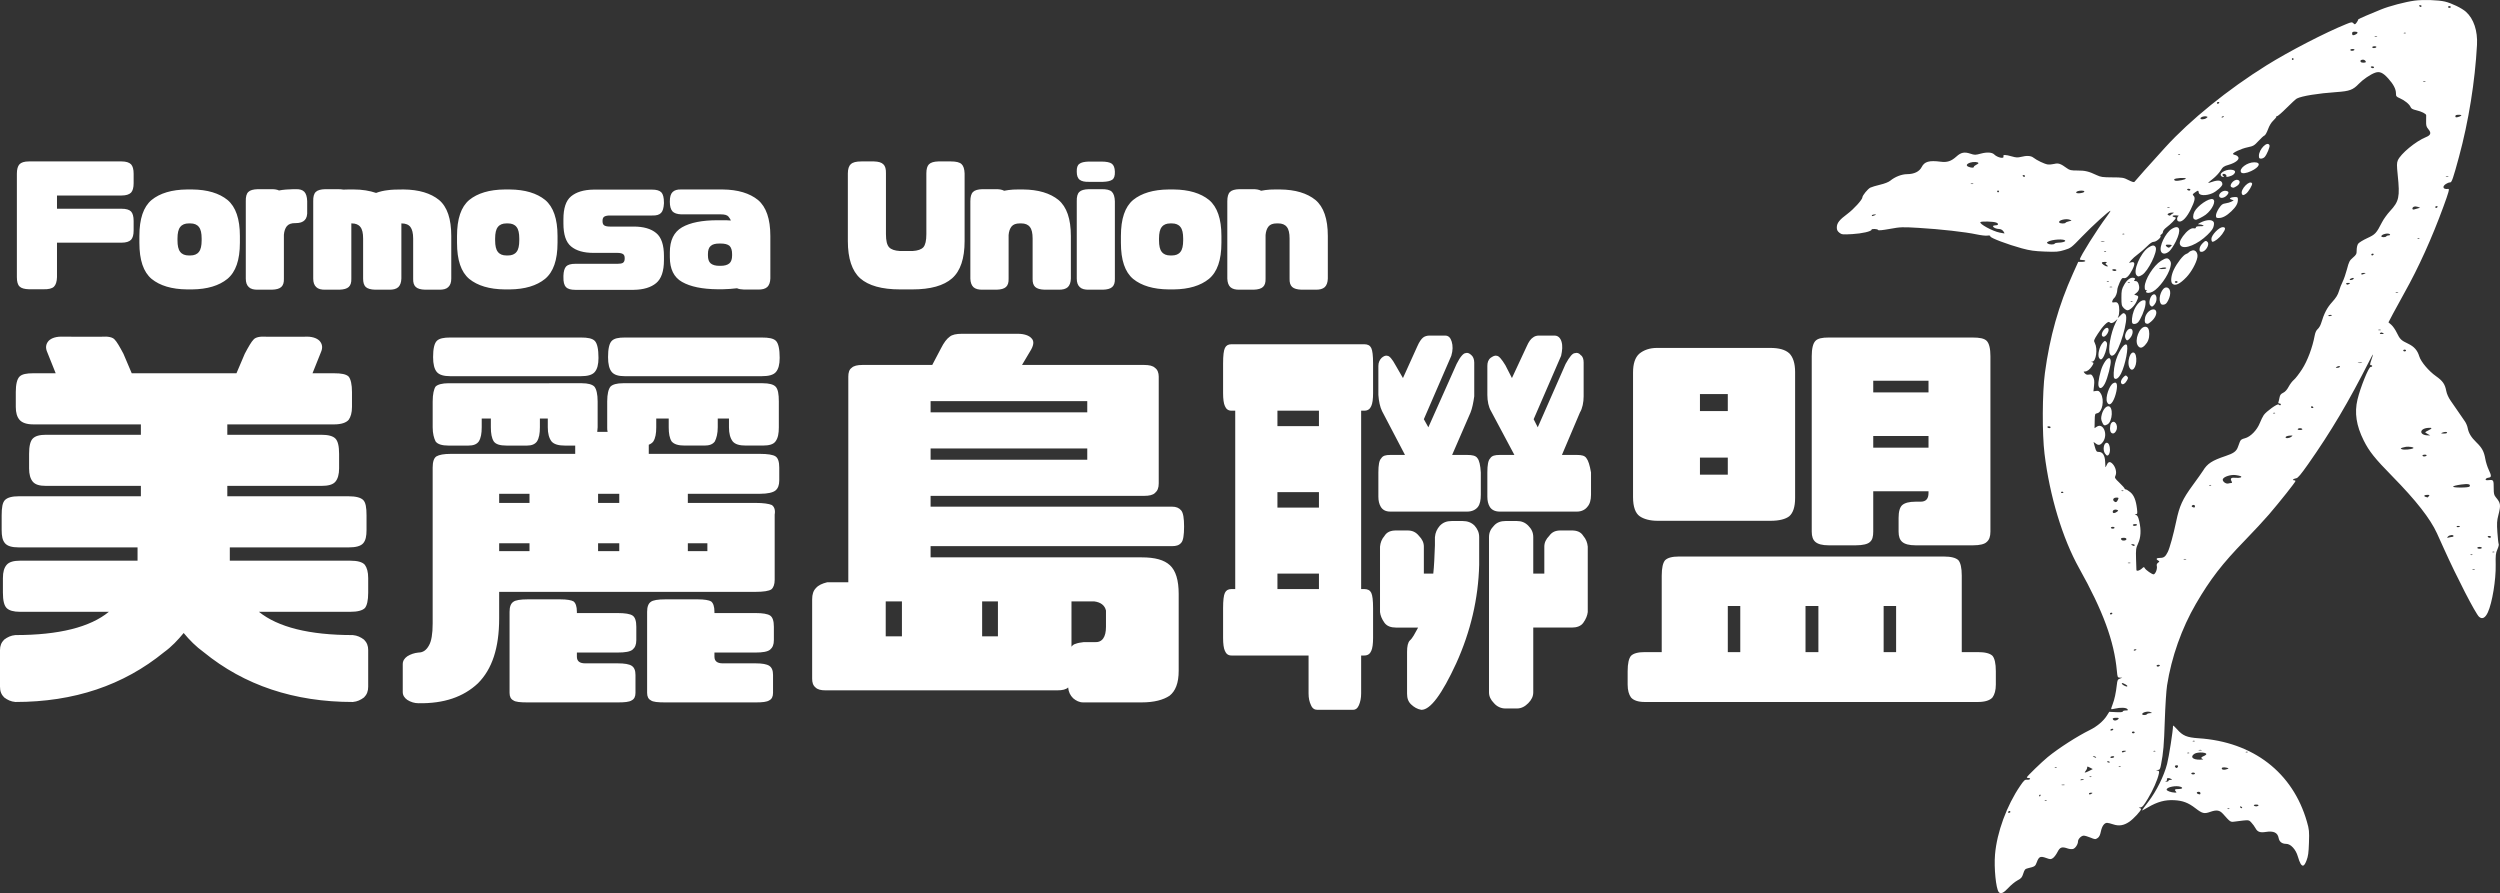 <?xml version="1.0" encoding="UTF-8" standalone="no"?>
<svg
   xml:space="preserve"
   width="963.922"
   height="344.386"
   x="0px"
   y="0px"
   viewBox="0 0 963.922 344.386"
   version="1.1"
   id="svg3"
   sodipodi:docname="포르모사 연맹 로고 반전.svg"
   inkscape:version="1.3 (0e150ed6c4, 2023-07-21)"
   xmlns:inkscape="http://www.inkscape.org/namespaces/inkscape"
   xmlns:sodipodi="http://sodipodi.sourceforge.net/DTD/sodipodi-0.dtd"
   xmlns="http://www.w3.org/2000/svg"
   xmlns:svg="http://www.w3.org/2000/svg"><rect x="0" y="0" width="963.922" height="344.386" fill="#333333" stroke="none"/><defs
     id="defs3"><rect
       x="-108.502"
       y="-227.474"
       width="591.051"
       height="245.557"
       id="rect7" /><rect
       x="797.585"
       y="810.91"
       width="761.418"
       height="414.973"
       id="rect6" /><rect
       x="-144.669"
       y="422.587"
       width="1098.345"
       height="534.896"
       id="rect5" /><rect
       x="32.304"
       y="390.343"
       width="997.393"
       height="195.171"
       id="rect2" /><rect
       x="218.054"
       y="-563.978"
       width="869.522"
       height="380.921"
       id="rect1" /><rect
       x="-253.05"
       y="-563.978"
       width="1110.861"
       height="474.363"
       id="rect4" /><rect
       x="21.536"
       y="-263.145"
       width="415.917"
       height="226.13"
       id="rect3" /><rect
       x="218.054"
       y="-563.978"
       width="869.522"
       height="380.921"
       id="rect1-0" /><rect
       x="218.054"
       y="-563.978"
       width="869.522"
       height="380.921"
       id="rect1-0-0" /></defs><sodipodi:namedview
     id="namedview3"
     pagecolor="#ffffff"
     bordercolor="#000000"
     borderopacity="0.25"
     inkscape:showpageshadow="2"
     inkscape:pageopacity="0.0"
     inkscape:pagecheckerboard="0"
     inkscape:deskcolor="#d1d1d1"
     inkscape:zoom="0.37146847"
     inkscape:cx="-14.806102"
     inkscape:cy="782.03138"
     inkscape:window-width="1920"
     inkscape:window-height="1009"
     inkscape:window-x="-8"
     inkscape:window-y="-8"
     inkscape:window-maximized="1"
     inkscape:current-layer="svg3"
     inkscape:lockguides="true" /><path
     style="fill:#ffffff;fill-opacity:1;stroke-width:0.352"
     d="m 770.65,343.949 c -1.069,-1.318 -1.865,-9.338 -1.433,-14.454 0.722,-8.561 4.501,-18.878 9.707,-26.498 1.455,-2.13 1.812,-2.451 2.62,-2.357 0.514,0.06 1.039,-0.059 1.166,-0.264 0.134,-0.216 -0.074,-0.373 -0.495,-0.373 -0.399,0 -0.725,-0.134 -0.725,-0.298 0,-0.342 5.807,-5.967 8.057,-7.805 4.204,-3.432 11.364,-8.033 16.25,-10.44 2.745,-1.352 5.212,-3.435 6.524,-5.509 l 0.948,-1.499 2.605,0.132 c 1.752,0.088 2.605,0.004 2.605,-0.259 0,-0.215 0.495,-0.391 1.1,-0.391 0.938,0 1.035,-0.078 0.661,-0.528 -0.498,-0.6 -2.605,-0.683 -4.746,-0.187 -0.769,0.178 -1.449,0.275 -1.51,0.214 -0.061,-0.061 0.193,-0.884 0.565,-1.83 0.734,-1.866 1.292,-4.452 1.64,-7.598 0.195,-1.762 0.336,-2.046 1.168,-2.35 l 0.946,-0.346 -0.933,-0.028 c -0.898,-0.027 -0.942,-0.123 -1.167,-2.582 -1.051,-11.484 -5.309,-23.074 -14.565,-39.639 -6.403,-11.461 -11.346,-27.808 -13.337,-44.113 -0.944,-7.729 -0.865,-23.588 0.155,-31.176 1.874,-13.94 5.292,-26.04 10.825,-38.322 l 2.018,-4.479 h 1.369 c 0.753,0 1.369,-0.159 1.369,-0.352 0,-0.194 -0.476,-0.352 -1.057,-0.352 -0.581,0 -1.055,-0.119 -1.052,-0.264 0.019,-0.996 6.632,-11.532 10.335,-16.466 0.871,-1.161 1.524,-2.171 1.45,-2.245 -0.28,-0.28 -6.849,5.679 -10.94,9.923 -4.178,4.334 -4.306,4.432 -6.823,5.197 -2.299,0.698 -3.084,0.76 -7.543,0.589 -4.02,-0.153 -5.723,-0.393 -8.853,-1.244 -5.455,-1.484 -12.141,-4.016 -12.148,-4.601 -0.004,-0.342 -0.335,-0.43 -1.15,-0.306 -0.63,0.096 -2.524,-0.123 -4.209,-0.487 -4.208,-0.909 -13.887,-1.998 -22.123,-2.488 -6.561,-0.391 -7.066,-0.373 -11.264,0.382 -2.977,0.536 -4.435,0.669 -4.521,0.412 -0.142,-0.426 -2.534,-0.53 -2.534,-0.11 0,0.653 -3.676,1.497 -7.432,1.706 -3.782,0.21 -4.073,0.178 -4.986,-0.549 -0.727,-0.58 -0.969,-1.082 -0.969,-2.013 0,-1.683 0.982,-2.944 4.073,-5.23 2.431,-1.798 5.789,-5.493 5.79,-6.371 3.5e-4,-0.723 2.095,-3.284 3.076,-3.76 0.537,-0.261 2.244,-0.772 3.794,-1.136 1.713,-0.402 3.233,-1.002 3.875,-1.531 1.844,-1.516 4.417,-2.513 6.517,-2.525 2.712,-0.016 4.706,-0.991 5.597,-2.737 1.082,-2.121 2.915,-2.639 7.293,-2.064 2.543,0.334 4.091,-0.178 6.14,-2.029 1.731,-1.564 3.049,-1.831 5.317,-1.078 1.698,0.564 1.929,0.563 4.051,-0.011 2.358,-0.638 4.323,-0.521 5.152,0.308 1.247,1.247 3.978,1.818 3.566,0.746 -0.269,-0.702 0.791,-0.691 3.284,0.034 1.551,0.451 2.239,0.486 3.469,0.176 2.241,-0.564 3.833,-0.474 4.785,0.271 1.342,1.05 4.265,2.451 5.491,2.632 0.621,0.091 1.784,-10e-6 2.585,-0.203 1.581,-0.401 2.431,-0.109 4.881,1.677 1.044,0.761 1.568,0.873 4.095,0.873 2.944,0 4.298,0.329 7.412,1.801 1.512,0.715 2.293,0.825 5.967,0.841 3.968,0.018 4.352,0.083 6.27,1.06 1.367,0.697 2.124,0.914 2.29,0.657 0.268,-0.416 6.225,-7.085 11.872,-13.289 9.589,-10.535 24.246,-22.402 39.102,-31.656 8.673,-5.403 22.556,-12.583 30.699,-15.878 2.007,-0.812 2.208,-0.834 2.747,-0.299 0.539,0.535 0.629,0.514 1.242,-0.294 0.363,-0.479 0.601,-0.966 0.529,-1.083 -0.072,-0.117 1.327,-0.818 3.11,-1.558 1.783,-0.74 4.344,-1.805 5.691,-2.366 3.137,-1.306 9.425,-2.964 13.076,-3.448 3.228,-0.428 9.116,-0.237 11.655,0.379 2.628,0.637 6.554,2.551 8.101,3.949 2.987,2.699 4.535,7.349 4.242,12.748 -0.766,14.135 -3.236,29.487 -6.951,43.202 -2.218,8.187 -2.776,9.814 -3.367,9.814 -1.035,0 -2.61,1.069 -2.61,1.77 0,0.626 0.724,0.915 1.849,0.737 0.55,-0.087 0.202,1.193 -1.867,6.848 -4.42,12.081 -9.625,23.59 -14.966,33.093 -1.525,2.712 -3.548,6.413 -4.497,8.224 l -1.725,3.292 1.093,0.935 c 0.601,0.514 1.549,1.887 2.106,3.049 1.203,2.51 1.686,2.978 4.377,4.246 2.311,1.089 3.602,2.553 4.303,4.882 0.628,2.085 3.644,5.664 6.431,7.629 2.602,1.835 3.471,3.075 3.959,5.648 0.227,1.197 0.854,2.601 1.712,3.833 0.745,1.069 2.115,3.053 3.046,4.41 0.93,1.356 2.043,2.976 2.473,3.599 0.43,0.623 0.893,1.725 1.028,2.45 0.377,2.009 1.359,3.64 3.359,5.577 2.199,2.13 2.959,3.539 3.454,6.404 0.207,1.197 0.783,3.036 1.279,4.085 1.155,2.441 1.148,2.997 -0.039,3.138 -0.518,0.061 -1.013,0.328 -1.1,0.593 -0.121,0.368 0.181,0.449 1.287,0.344 1.733,-0.165 1.812,-0.025 1.812,3.228 0,2.013 0.136,2.574 0.828,3.406 1.864,2.241 1.965,2.949 0.971,6.84 -0.57,2.23 -0.626,3.21 -0.383,6.733 0.156,2.267 0.385,4.287 0.509,4.487 0.124,0.201 -0.107,1.117 -0.514,2.037 -0.639,1.444 -0.728,2.251 -0.652,5.905 0.12,5.818 -1.334,14.678 -3.009,18.337 -1.008,2.201 -2.211,2.81 -3.41,1.725 -1.354,-1.225 -8.521,-15.118 -13.527,-26.222 -0.917,-2.034 -2.123,-4.699 -2.679,-5.921 -2.586,-5.679 -8.115,-12.744 -17.234,-22.022 -6.73,-6.848 -8.927,-9.598 -11.031,-13.812 -2.862,-5.731 -3.613,-10.691 -2.393,-15.79 1.118,-4.67 4.289,-12.537 5.058,-12.548 0.339,-0.005 0.617,-0.167 0.617,-0.361 0,-0.194 -0.229,-0.352 -0.509,-0.352 -0.424,0 -0.394,-0.336 0.176,-1.993 0.96,-2.791 0.838,-2.78 -0.599,0.055 -8.177,16.138 -14.949,27.563 -23.811,40.173 -2.764,3.933 -3.915,5.299 -4.54,5.387 -1.029,0.145 -1.763,0.763 -0.907,0.763 0.329,0 0.599,0.142 0.599,0.315 0,0.407 -5.956,7.916 -10.228,12.895 -1.829,2.131 -6.022,6.649 -9.32,10.04 -8.712,8.958 -13.304,14.904 -18.816,24.365 -5.489,9.421 -9.447,20.603 -11.144,31.485 -0.302,1.94 -0.694,7.995 -0.875,13.548 -0.312,9.543 -0.552,12.351 -1.452,16.997 -0.355,1.83 -0.482,2.03 -1.316,2.074 -0.861,0.045 -0.868,0.059 -0.108,0.204 0.712,0.136 0.785,0.296 0.579,1.273 -0.487,2.305 -2.269,6.347 -4.224,9.578 -1.692,2.796 -2.171,3.347 -2.941,3.381 -0.597,0.026 -0.704,0.098 -0.304,0.202 0.339,0.089 0.617,0.287 0.617,0.44 0,0.64 -2.934,3.806 -4.535,4.894 -2.134,1.449 -4.009,1.745 -6.244,0.983 -0.922,-0.314 -1.965,-0.571 -2.318,-0.571 -1.071,0 -1.966,1.24 -2.399,3.325 -0.3,1.447 -0.646,2.133 -1.287,2.553 -0.822,0.539 -0.991,0.527 -2.71,-0.186 -1.008,-0.418 -2.181,-0.76 -2.606,-0.76 -0.923,0 -2.209,1.279 -2.209,2.198 0,1.141 -1.037,2.716 -1.938,2.942 -0.477,0.12 -1.37,0.043 -1.984,-0.171 -2.302,-0.802 -3.028,-0.555 -4.002,1.366 -0.489,0.965 -1.282,2.012 -1.762,2.327 -0.81,0.531 -1.001,0.526 -2.656,-0.069 -2.179,-0.783 -2.75,-0.517 -3.555,1.66 -0.583,1.575 -0.723,1.669 -3.451,2.326 -1.055,0.254 -1.275,0.509 -1.761,2.04 -0.48,1.513 -0.782,1.87 -2.232,2.637 -0.922,0.488 -2.517,1.798 -3.544,2.912 -1.858,2.015 -2.951,2.486 -3.682,1.585 z m 4.498,-30.912 c 0,-0.194 -0.149,-0.352 -0.332,-0.352 -0.182,0 -0.429,0.159 -0.549,0.352 -0.12,0.194 0.029,0.352 0.332,0.352 0.302,0 0.549,-0.159 0.549,-0.352 z m 13.995,-4.44 c -0.117,-0.117 -0.421,-0.13 -0.675,-0.028 -0.281,0.112 -0.198,0.196 0.213,0.213 0.371,0.015 0.579,-0.068 0.462,-0.185 z m -2.37,-1.901 c 0,-0.194 -0.07,-0.352 -0.155,-0.352 -0.085,0 -0.253,0.159 -0.373,0.352 -0.12,0.194 -0.05,0.352 0.155,0.352 0.205,0 0.373,-0.159 0.373,-0.352 z m 19.727,-0.705 c 0.427,-0.276 0.377,-0.343 -0.264,-0.347 -0.436,-0.003 -0.793,0.153 -0.793,0.347 0,0.441 0.374,0.441 1.057,0 z m -10.473,-3.401 c -0.238,-0.097 -0.714,-0.102 -1.057,-0.013 -0.343,0.089 -0.148,0.168 0.434,0.175 0.581,0.007 0.862,-0.066 0.623,-0.162 z m 7.177,-2.162 c -0.36,-0.076 -0.808,0.015 -0.996,0.203 -0.221,0.221 0.011,0.27 0.654,0.139 0.737,-0.15 0.826,-0.239 0.342,-0.342 z m 3.2,-0.99 c -0.117,-0.117 -0.421,-0.13 -0.675,-0.028 -0.281,0.112 -0.198,0.196 0.213,0.213 0.371,0.015 0.579,-0.068 0.462,-0.185 z m -0.832,-2.229 1.336,-0.681 -1.085,-0.561 c -1.006,-0.52 -1.085,-0.518 -1.085,0.037 0,0.329 -0.262,0.888 -0.583,1.242 -0.752,0.831 -0.259,0.818 1.417,-0.037 z m -12.555,-1.293 c -0.117,-0.117 -0.421,-0.13 -0.675,-0.028 -0.281,0.112 -0.198,0.196 0.213,0.213 0.371,0.015 0.579,-0.068 0.462,-0.185 z m 24.659,-0.352 c -0.117,-0.117 -0.421,-0.13 -0.675,-0.028 -0.281,0.112 -0.198,0.196 0.213,0.213 0.371,0.015 0.58,-0.068 0.462,-0.185 z m -4.132,-1.687 c 0,-0.076 -0.238,-0.23 -0.528,-0.341 -0.291,-0.112 -0.528,-0.049 -0.528,0.138 0,0.188 0.238,0.341 0.528,0.341 0.291,0 0.528,-0.062 0.528,-0.138 z m -5.46,-1.975 c -0.12,-0.194 -0.486,-0.341 -0.813,-0.328 -0.486,0.02 -0.466,0.081 0.109,0.328 0.943,0.405 0.955,0.405 0.705,0 z m 7.045,0 c 0.12,-0.194 -0.099,-0.352 -0.487,-0.352 -0.387,0 -0.802,0.159 -0.922,0.352 -0.12,0.194 0.099,0.352 0.487,0.352 0.388,0 0.802,-0.159 0.922,-0.352 z m 4.227,-2.114 c 0.624,-0.268 0.594,-0.306 -0.264,-0.328 -0.533,-0.014 -0.969,0.134 -0.969,0.328 0,0.413 0.271,0.413 1.233,0 z m 11.706,-0.213 c -0.117,-0.117 -0.421,-0.13 -0.675,-0.028 -0.281,0.112 -0.198,0.196 0.213,0.213 0.371,0.015 0.579,-0.068 0.462,-0.185 z m -8.007,-7.185 c 0,-0.194 -0.238,-0.352 -0.528,-0.352 -0.291,0 -0.528,0.159 -0.528,0.352 0,0.194 0.238,0.352 0.528,0.352 0.291,0 0.528,-0.159 0.528,-0.352 z m -8.278,-1.057 c 0.12,-0.194 -0.02,-0.352 -0.311,-0.352 -0.291,0 -0.626,0.159 -0.746,0.352 -0.12,0.194 0.02,0.352 0.311,0.352 0.291,0 0.626,-0.159 0.746,-0.352 z m 1.938,-4.051 c 0.376,-0.453 0.257,-0.528 -0.838,-0.528 -1.204,0 -1.572,0.291 -1.041,0.822 0.411,0.411 1.425,0.253 1.879,-0.294 z m 11.096,-1.937 c 0.12,-0.194 0.644,-0.363 1.166,-0.376 0.933,-0.024 0.936,-0.03 0.159,-0.404 -0.91,-0.439 -2.946,0.008 -3.176,0.698 -0.176,0.527 1.53,0.603 1.851,0.083 z m -7.574,-10.864 c 0,-0.256 -1.505,-1.113 -1.954,-1.113 -0.458,0 -0.058,0.588 0.633,0.93 1.022,0.506 1.321,0.548 1.321,0.183 z m 12.505,-7.806 c 0.12,-0.194 -0.109,-0.352 -0.508,-0.352 -0.399,0 -0.725,0.159 -0.725,0.352 0,0.194 0.228,0.352 0.508,0.352 0.279,0 0.606,-0.159 0.725,-0.352 z m -8.983,-6.202 c 0,-0.076 -0.238,-0.138 -0.528,-0.138 -0.291,0 -0.528,0.154 -0.528,0.341 0,0.188 0.238,0.25 0.528,0.138 0.291,-0.112 0.528,-0.265 0.528,-0.341 z m -9.335,-13.877 c 0.12,-0.194 -0.029,-0.352 -0.331,-0.352 -0.302,0 -0.549,0.159 -0.549,0.352 0,0.194 0.149,0.352 0.331,0.352 0.182,0 0.429,-0.159 0.549,-0.352 z m 16.908,-16.325 c 0.271,-0.648 0.396,-1.543 0.28,-1.99 -0.148,-0.565 -0.01,-0.964 0.459,-1.309 0.632,-0.467 0.636,-0.516 0.055,-0.846 -1.019,-0.578 -0.7,-1.019 0.738,-1.019 1.445,0 2.056,-0.473 2.962,-2.29 0.749,-1.502 2.172,-6.668 3.24,-11.757 1.262,-6.019 2.432,-8.582 6.369,-13.959 1.845,-2.519 3.627,-5.031 3.961,-5.583 1.683,-2.781 3.48,-3.951 8.782,-5.719 2.985,-0.995 4.067,-1.775 4.654,-3.352 0.209,-0.562 0.552,-1.482 0.761,-2.044 0.302,-0.81 0.711,-1.105 1.974,-1.423 2.134,-0.537 4.648,-3.111 5.753,-5.889 0.45,-1.132 1.127,-2.504 1.504,-3.049 0.968,-1.402 5.278,-4.498 5.694,-4.091 0.44,0.43 0.898,0.417 0.898,-0.025 0,-0.194 -0.255,-0.352 -0.566,-0.352 -0.346,0 -0.491,-0.196 -0.373,-0.503 0.106,-0.277 0.302,-1.082 0.434,-1.788 0.186,-0.993 0.505,-1.41 1.402,-1.838 0.765,-0.365 1.489,-1.167 2.12,-2.351 0.527,-0.989 1.439,-2.187 2.025,-2.662 0.586,-0.476 1.993,-2.299 3.127,-4.051 2.084,-3.222 4.022,-8.37 4.869,-12.937 0.231,-1.247 0.628,-2.11 1.184,-2.578 0.46,-0.388 1.03,-1.339 1.267,-2.114 1.224,-4.003 2.287,-6.056 4.279,-8.262 1.529,-1.694 2.216,-2.798 2.631,-4.222 0.308,-1.061 0.95,-2.696 1.425,-3.634 0.475,-0.938 1.235,-3.132 1.688,-4.877 0.737,-2.837 0.977,-3.302 2.275,-4.414 1.318,-1.128 1.452,-1.394 1.452,-2.898 0,-0.944 0.241,-2 0.561,-2.456 0.308,-0.441 1.882,-1.411 3.496,-2.157 3.153,-1.457 3.5,-1.83 5.744,-6.195 0.594,-1.155 1.96,-3.052 3.034,-4.214 3.526,-3.813 3.866,-5.402 2.99,-13.95 -0.382,-3.728 -0.377,-4.626 0.03,-5.608 1.054,-2.544 6.948,-7.429 10.847,-8.988 1.883,-0.754 2.154,-1.616 0.955,-3.042 -0.782,-0.93 -0.921,-1.416 -0.878,-3.076 0.029,-1.084 0.039,-2.135 0.023,-2.336 -0.045,-0.569 -1.785,-1.439 -3.84,-1.921 -1.381,-0.323 -1.952,-0.645 -2.171,-1.222 -0.399,-1.049 -2.301,-2.61 -4.143,-3.399 -1.365,-0.585 -1.5,-0.756 -1.5,-1.902 0,-1.629 -0.955,-3.469 -2.957,-5.695 -2.068,-2.3 -3.347,-2.862 -5.093,-2.239 -1.806,0.644 -4.671,2.596 -6.27,4.271 -2.238,2.346 -3.57,2.841 -8.571,3.184 -7.119,0.489 -13.408,1.509 -15.309,2.484 -0.4,0.205 -2.206,1.86 -4.015,3.678 -1.809,1.818 -3.438,3.214 -3.619,3.101 -0.182,-0.113 -0.287,-0.047 -0.234,0.145 0.053,0.192 -0.475,0.878 -1.173,1.524 -0.823,0.761 -1.558,1.962 -2.085,3.409 -0.448,1.229 -1.065,2.317 -1.372,2.419 -0.306,0.101 -1.349,1.049 -2.318,2.107 -1.623,1.771 -1.952,1.962 -4.189,2.429 -2.536,0.529 -6.068,2.194 -5.596,2.637 0.15,0.141 0.574,0.312 0.94,0.379 0.367,0.067 0.842,0.409 1.057,0.76 0.561,0.917 -1.034,2.198 -3.704,2.975 -1.875,0.545 -2.226,0.798 -3.118,2.243 -0.553,0.896 -1.885,2.315 -2.959,3.155 -1.075,0.84 -1.915,1.566 -1.867,1.614 0.048,0.048 0.716,-0.136 1.483,-0.409 2.582,-0.92 4.038,-0.596 4.038,0.898 0,0.756 -2.263,2.779 -3.893,3.48 -2.413,1.038 -5.039,0.918 -5.203,-0.238 -0.138,-0.972 -0.226,-0.976 -1.507,-0.064 -0.926,0.659 -0.972,0.781 -0.476,1.277 0.726,0.726 0.436,2.072 -1.134,5.266 -1.478,3.006 -3.19,4.818 -4.391,4.648 -0.618,-0.087 -0.837,-0.346 -0.847,-0.999 -0.01,-0.484 0.23,-0.988 0.528,-1.12 0.304,-0.134 -0.125,-0.25 -0.976,-0.264 -0.928,-0.015 -1.433,0.112 -1.3,0.328 0.12,0.194 0.446,0.352 0.725,0.352 0.279,0 0.508,0.147 0.508,0.327 0,0.425 -1.958,2.398 -3.624,3.651 -0.719,0.541 -1.308,1.286 -1.308,1.656 0,0.37 -0.276,0.827 -0.614,1.015 -0.337,0.189 -0.494,0.463 -0.347,0.61 0.46,0.46 -1.571,2.253 -2.553,2.253 -0.631,0 -1.448,0.539 -2.626,1.736 -0.94,0.955 -2.519,2.326 -3.509,3.048 -0.99,0.722 -2.175,1.772 -2.633,2.332 l -0.834,1.02 0.918,-0.23 c 1.385,-0.348 1.514,0.599 0.385,2.83 -1.204,2.38 -2.352,3.511 -3.309,3.26 -0.587,-0.153 -0.868,0.156 -1.602,1.758 -0.49,1.07 -0.89,2.311 -0.89,2.76 0,1.076 -0.621,2.71 -1.198,3.152 -0.254,0.195 -0.566,0.683 -0.693,1.085 -0.205,0.645 -0.111,0.713 0.798,0.58 0.807,-0.118 1.126,0.027 1.472,0.674 0.54,1.01 0.514,3.856 -0.045,4.955 -0.305,0.599 -0.133,0.512 0.664,-0.337 1.206,-1.284 1.54,-1.378 2.174,-0.614 1.335,1.609 -2.459,14.538 -4.604,15.685 -0.682,0.365 -0.878,0.33 -1.304,-0.231 -1.047,-1.38 0.161,-8.4 2.114,-12.286 l 0.708,-1.409 -0.859,0.793 c -0.93,0.859 -1.695,1.003 -2.27,0.428 -0.543,-0.543 -2.567,1.491 -4.492,4.514 -1.586,2.491 -1.618,2.593 -1.1,3.593 1.13,2.185 0.45,7.016 -0.999,7.094 -0.596,0.032 -0.626,0.075 -0.142,0.202 0.772,0.202 0.768,0.401 -0.031,1.612 -0.822,1.246 -1.815,1.995 -2.666,2.009 -0.643,0.011 -0.645,0.04 -0.049,0.699 0.448,0.494 0.9,0.632 1.611,0.49 0.848,-0.17 1.073,-0.035 1.581,0.949 0.462,0.892 0.541,1.629 0.359,3.327 l -0.234,2.181 1.061,-0.156 c 0.903,-0.133 1.169,0.021 1.782,1.027 1.475,2.419 0.618,7.174 -1.364,7.571 -0.908,0.182 -0.934,0.26 -0.992,2.974 l -0.059,2.787 0.88,-0.576 c 2.477,-1.623 4.392,2.964 2.416,5.786 -0.944,1.348 -1.73,1.561 -2.761,0.75 -0.505,-0.397 -0.918,-0.66 -0.918,-0.585 0,0.076 0.244,0.959 0.542,1.963 0.493,1.662 0.635,1.825 1.577,1.825 1.383,0 2.252,1.36 2.351,3.676 0.042,0.981 0.09,1.942 0.106,2.136 0.017,0.194 0.254,-0.163 0.528,-0.793 0.582,-1.339 1.277,-1.45 2.288,-0.365 1.116,1.198 1.621,3.241 1.09,4.407 -0.416,0.914 -0.346,1.045 1.529,2.847 1.081,1.039 1.966,2.034 1.966,2.211 0,0.177 0.202,0.322 0.448,0.322 0.246,0 1.027,0.477 1.734,1.06 1.427,1.176 2.208,3.11 2.595,6.426 0.212,1.822 0.17,2.028 -0.421,2.048 -0.585,0.02 -0.576,0.055 0.081,0.321 0.549,0.222 0.865,0.87 1.233,2.532 0.749,3.378 0.596,6.145 -0.469,8.471 -0.83,1.813 -0.893,2.293 -0.788,5.969 0.063,2.199 0.126,4.117 0.141,4.262 0.053,0.542 1.242,0.238 2.055,-0.526 0.78,-0.733 0.866,-0.746 1.184,-0.177 0.415,0.742 2.756,2.377 3.404,2.377 0.256,0 0.686,-0.53 0.957,-1.177 z m -19.706,-45.4 c -0.962,-1.373 -0.503,-4.149 0.684,-4.149 0.717,0 1.233,1.14 1.233,2.725 0,1.258 -0.476,2.207 -1.107,2.207 -0.144,0 -0.509,-0.352 -0.81,-0.783 z m 2.35,-8.084 c -0.573,-0.573 -0.554,-2.811 0.031,-3.61 1.213,-1.659 2.917,0.814 1.951,2.831 -0.538,1.122 -1.327,1.432 -1.981,0.778 z m -3.473,-4.046 c -0.442,-1.058 -0.466,-1.578 -0.133,-2.906 0.45,-1.798 1.555,-3.203 2.518,-3.203 1.992,0 1.698,5.922 -0.348,7.017 -1.136,0.608 -1.464,0.461 -2.036,-0.908 z m 1.917,-7.7 c -0.771,-1.692 0.864,-6.6 2.438,-7.317 0.669,-0.305 0.922,-0.279 1.19,0.121 0.603,0.903 -0.246,4.999 -1.437,6.937 -0.843,1.372 -1.64,1.466 -2.19,0.258 z m -3.308,-6.324 c -0.289,-1.153 0.639,-5.609 1.591,-7.633 1.397,-2.973 2.895,-3.922 3.126,-1.981 0.162,1.358 -1.2,6.705 -2.221,8.72 -1.01,1.993 -2.12,2.391 -2.496,0.894 z m 8.906,-0.762 c -0.509,-0.509 -0.217,-1.601 0.663,-2.481 0.823,-0.823 0.963,-0.858 1.457,-0.363 0.494,0.494 0.481,0.659 -0.137,1.718 -0.671,1.149 -1.494,1.616 -1.984,1.127 z m -2.816,-2.111 c -0.417,-0.417 -0.27,-3.347 0.286,-5.707 0.923,-3.917 3.369,-7.918 4.438,-7.258 0.926,0.572 -0.428,7.751 -2.089,11.071 -0.915,1.829 -1.953,2.575 -2.635,1.894 z m 5.741,-4.355 c -0.272,-0.656 -0.347,-1.645 -0.2,-2.627 0.535,-3.569 2.743,-4.041 2.945,-0.63 0.205,3.471 -1.714,5.748 -2.745,3.257 z m -11.646,-3.564 c -0.588,-1.098 0.152,-4.228 1.33,-5.628 0.806,-0.959 0.964,-1.019 1.436,-0.547 0.447,0.447 0.467,0.844 0.126,2.544 -0.423,2.106 -1.355,4.042 -2.059,4.277 -0.227,0.076 -0.602,-0.215 -0.833,-0.646 z m 15.011,-4.622 c -1.445,-2.063 0.578,-7.319 2.817,-7.319 1.04,0 1.566,0.932 1.566,2.772 0,1.807 -0.514,3.146 -1.673,4.361 -1.119,1.173 -1.977,1.232 -2.71,0.186 z m -4.826,-2.886 c -0.517,-1.135 0.578,-3.502 1.694,-3.661 1.468,-0.209 1.478,2.122 0.017,3.719 -0.922,1.007 -1.229,0.997 -1.71,-0.059 z m -8.861,-0.781 c -0.454,-0.454 -0.254,-1.435 0.483,-2.372 1.385,-1.761 2.61,-0.654 1.459,1.317 -0.634,1.085 -1.462,1.535 -1.942,1.055 z m 11.613,-4.944 c -0.465,-0.465 -0.221,-2.946 0.47,-4.793 0.851,-2.273 2.553,-4.131 3.785,-4.131 0.845,0 0.876,0.075 0.719,1.712 -0.174,1.813 -1.864,5.813 -2.888,6.837 -0.618,0.618 -1.657,0.805 -2.087,0.376 z m 5.137,0.001 c -0.602,-0.243 -0.554,-2.047 0.086,-3.285 1.076,-2.081 3.498,-2.872 3.899,-1.275 0.268,1.067 -0.551,2.674 -1.974,3.871 -1.127,0.948 -1.258,0.993 -2.011,0.689 z m -8.569,-5.961 c -0.768,-0.818 -0.854,-1.217 -0.854,-3.963 0,-2.722 0.113,-3.256 1.04,-4.93 1.107,-1.998 2.588,-3.06 3.752,-2.691 0.563,0.179 0.622,0.325 0.291,0.723 -0.335,0.404 -0.27,0.499 0.343,0.499 0.488,0 0.878,0.321 1.1,0.904 0.604,1.589 0.406,2.717 -0.625,3.567 l -0.969,0.799 0.793,0.224 c 0.978,0.277 0.985,0.579 0.061,2.489 -0.811,1.675 -2.51,3.29 -3.461,3.29 -0.339,0 -1,-0.409 -1.47,-0.91 z m 3.454,-2.473 c -0.117,-0.117 -0.421,-0.13 -0.675,-0.028 -0.281,0.112 -0.198,0.196 0.213,0.213 0.371,0.015 0.579,-0.068 0.462,-0.185 z m -1.057,-7.398 c -0.117,-0.117 -0.421,-0.13 -0.675,-0.028 -0.281,0.112 -0.198,0.196 0.213,0.213 0.371,0.015 0.579,-0.068 0.462,-0.185 z m 7.916,8.949 c -0.856,-0.856 -0.091,-3.803 1.107,-4.263 1.355,-0.52 1.763,2.226 0.559,3.757 -0.819,1.041 -1.058,1.113 -1.665,0.505 z m 3.781,-1.224 c -0.771,-2.028 0.737,-5.751 2.329,-5.751 1.681,0 2.059,2.402 0.776,4.945 -0.61,1.209 -1.016,1.597 -1.761,1.683 -0.786,0.09 -1.04,-0.075 -1.344,-0.877 z m -5.418,-3.96 c -0.11,-0.177 0,-0.402 0.243,-0.501 0.267,-0.108 0.198,-0.189 -0.174,-0.206 -0.473,-0.021 -0.616,-0.335 -0.613,-1.349 0.01,-2.781 3.377,-8.15 6.263,-9.98 1.981,-1.256 2.705,-1.289 3.449,-0.153 0.491,0.75 0.513,1.124 0.153,2.627 -0.765,3.191 -4.294,8.083 -6.769,9.384 -1.085,0.57 -2.26,0.652 -2.553,0.178 z m 7.731,-9.189 c 0.254,-0.411 -1.008,-0.411 -2.29,0 -0.752,0.241 -0.665,0.287 0.596,0.317 0.812,0.019 1.574,-0.123 1.694,-0.317 z m 2.36,5.918 c -0.74,-0.74 -0.476,-3.164 0.588,-5.39 1.231,-2.577 3.672,-5.686 4.727,-6.021 0.427,-0.136 0.936,-0.452 1.13,-0.704 0.195,-0.252 0.777,-0.56 1.294,-0.684 1.267,-0.305 2.231,1.072 1.917,2.74 -0.4,2.126 -2.297,5.558 -4.164,7.532 -2.581,2.729 -4.436,3.583 -5.492,2.527 z m 2.043,-0.634 c 0,-0.194 -0.238,-0.352 -0.528,-0.352 -0.291,0 -0.528,0.159 -0.528,0.352 0,0.194 0.238,0.352 0.528,0.352 0.291,0 0.528,-0.159 0.528,-0.352 z m -15.782,-2.536 c -1.554,-1.554 1.406,-8.617 4.489,-10.711 1.513,-1.028 2.341,-1.068 2.838,-0.139 0.854,1.595 -2.93,9.298 -5.237,10.661 -1.227,0.725 -1.528,0.752 -2.09,0.189 z m 9.396,-9.222 c -0.844,-1.853 1.68,-7.18 4.114,-8.684 3.124,-1.931 3.848,0.3 1.573,4.846 -0.79,1.579 -1.919,3.277 -2.51,3.773 -1.373,1.155 -2.668,1.182 -3.178,0.065 z m 3.223,-2.621 c -1.424,-0.142 -1.793,0.199 -0.913,0.843 0.594,0.434 0.765,0.419 1.362,-0.117 0.666,-0.599 0.655,-0.616 -0.45,-0.727 z m 11.617,1.735 c 0,-0.639 0.382,-1.428 1.022,-2.114 1.134,-1.214 1.518,-1.325 2.113,-0.609 0.836,1.007 -0.852,3.742 -2.309,3.742 -0.676,0 -0.826,-0.185 -0.826,-1.02 z m -7.183,-1.282 c -0.77,-0.77 -0.524,-1.941 0.78,-3.713 1.509,-2.051 3.123,-3.248 4.123,-3.057 0.582,0.111 0.871,0.007 0.871,-0.313 0,-0.337 0.499,-0.481 1.673,-0.485 1.21,-0.004 1.527,-0.1 1.145,-0.347 -0.291,-0.188 -0.925,-0.351 -1.409,-0.362 -0.809,-0.019 -0.775,-0.076 0.405,-0.7 1.809,-0.956 3.84,-1.218 4.665,-0.604 0.545,0.406 0.62,0.745 0.411,1.856 -0.193,1.03 -0.782,1.876 -2.433,3.491 -3.7,3.621 -8.752,5.711 -10.23,4.233 z m 11.762,-2.681 c 0,-1.464 2.946,-4.529 4.353,-4.529 1.255,0 1.201,0.742 -0.196,2.687 -1.082,1.506 -2.92,2.949 -3.758,2.949 -0.219,0 -0.399,-0.498 -0.399,-1.107 z m -6.605,-7.581 c -0.593,-0.239 -0.557,-1.691 0.073,-2.909 1.214,-2.347 5.649,-5.374 7.074,-4.827 1.421,0.545 -0.173,4.027 -2.74,5.985 -1.003,0.765 -3.541,2.049 -3.869,1.957 -0.055,-0.015 -0.298,-0.108 -0.54,-0.205 z m 8.366,-1.488 c 0,-0.561 0.513,-1.785 1.145,-2.73 0.979,-1.464 1.349,-1.741 2.554,-1.909 0.775,-0.107 1.8,-0.409 2.277,-0.669 l 0.868,-0.474 -0.859,-0.318 c -0.701,-0.259 -0.763,-0.378 -0.339,-0.647 0.286,-0.181 1.035,-0.331 1.665,-0.334 1.043,-0.005 1.145,0.091 1.145,1.069 0,1.454 -0.708,2.697 -2.526,4.436 -1.833,1.753 -3.405,2.592 -4.854,2.592 -0.95,0 -1.074,-0.118 -1.074,-1.017 z m 1.261,-7.316 c -0.356,-0.929 1.152,-2.289 2.4,-2.163 1.377,0.138 1.523,0.766 0.433,1.856 -1.014,1.014 -2.5,1.175 -2.833,0.308 z m 8.728,-1.008 c -0.654,-1.704 3.035,-5.487 3.933,-4.034 0.296,0.479 -1.391,3.332 -2.38,4.024 -0.975,0.683 -1.294,0.685 -1.553,0.01 z m -3.912,-2.517 c -1.296,-0.523 0.653,-3.083 2.181,-2.865 1.251,0.179 1.123,1.564 -0.22,2.383 -1.234,0.752 -1.269,0.761 -1.961,0.482 z m -4.209,-4.577 c -0.467,-1.216 2.612,-2.602 4.647,-2.091 1.041,0.261 1.135,0.928 0.243,1.735 -0.765,0.693 -3.121,1.258 -2.752,0.66 0.132,-0.214 -0.071,-0.556 -0.452,-0.76 -0.827,-0.443 -1.472,0.229 -0.693,0.722 0.382,0.242 0.352,0.309 -0.142,0.313 -0.345,0.003 -0.728,-0.257 -0.851,-0.578 z m 7.807,-1.198 c -0.879,-1.423 2.333,-3.855 5.091,-3.855 2.766,0 2.115,1.834 -1.204,3.393 -1.873,0.88 -3.509,1.074 -3.887,0.462 z m 6.882,-6.344 c 0,-2.575 3.374,-5.919 4.09,-4.054 0.221,0.576 -1.019,3.566 -1.868,4.504 -0.313,0.346 -0.941,0.629 -1.396,0.629 -0.687,0 -0.826,-0.182 -0.826,-1.08 z m 83.224,159.368 c -0.242,-0.098 -0.638,-0.098 -0.881,0 -0.242,0.098 -0.044,0.178 0.44,0.178 0.484,0 0.682,-0.08 0.44,-0.178 z m -132.805,-2.466 c -0.242,-0.098 -0.638,-0.098 -0.881,0 -0.242,0.098 -0.044,0.178 0.44,0.178 0.484,0 0.682,-0.08 0.44,-0.178 z m 21.488,-1.409 c -0.242,-0.098 -0.638,-0.098 -0.881,0 -0.242,0.098 -0.044,0.178 0.44,0.178 0.484,0 0.682,-0.08 0.44,-0.178 z m 110.429,-1.741 c -0.117,-0.117 -0.421,-0.13 -0.675,-0.028 -0.281,0.112 -0.198,0.196 0.213,0.213 0.371,0.015 0.579,-0.068 0.462,-0.185 z m 8.454,-1.057 c -0.117,-0.117 -0.421,-0.13 -0.675,-0.028 -0.281,0.112 -0.198,0.196 0.213,0.213 0.371,0.015 0.579,-0.068 0.462,-0.185 z m -4.836,-1.549 c 0,-0.194 -0.396,-0.352 -0.881,-0.352 -0.484,0 -0.881,0.159 -0.881,0.352 0,0.194 0.396,0.352 0.881,0.352 0.484,0 0.881,-0.159 0.881,-0.352 z m -133.862,-1.057 c 0,-0.194 -0.357,-0.35 -0.793,-0.347 -0.641,0.004 -0.692,0.071 -0.264,0.347 0.683,0.441 1.057,0.441 1.057,0 z m -3.17,-2.29 c 0,-0.352 -0.352,-0.528 -1.057,-0.528 -1.01,0 -1.327,0.317 -0.822,0.822 0.461,0.461 1.879,0.24 1.879,-0.294 z m 125.672,-0.876 c 0.242,-0.003 0.44,-0.163 0.44,-0.357 0,-0.579 -1.637,-0.399 -2.159,0.237 -0.434,0.529 -0.394,0.566 0.397,0.357 0.484,-0.128 1.079,-0.235 1.321,-0.237 z m 14.883,-0.005 c 0,-0.194 -0.327,-0.352 -0.725,-0.352 -0.399,0 -0.627,0.159 -0.508,0.352 0.12,0.194 0.446,0.352 0.725,0.352 0.279,0 0.508,-0.159 0.508,-0.352 z m -145.135,-3.523 c 0,-0.194 -0.317,-0.352 -0.705,-0.352 -0.388,0 -0.705,0.159 -0.705,0.352 0,0.194 0.317,0.352 0.705,0.352 0.388,0 0.705,-0.159 0.705,-0.352 z m 133.158,-0.566 c 0,-0.076 -0.326,-0.138 -0.725,-0.138 -0.399,0 -0.632,0.152 -0.517,0.337 0.188,0.304 1.242,0.136 1.242,-0.198 z m -124.527,-0.491 c 0.123,-0.2 -0.172,-0.352 -0.684,-0.352 -0.496,0 -0.901,0.159 -0.901,0.352 0,0.194 0.308,0.352 0.684,0.352 0.376,0 0.782,-0.159 0.901,-0.352 z m -7.729,-5.083 c 0.637,-0.469 0.642,-0.52 0.067,-0.742 -0.824,-0.319 -1.673,0.039 -1.673,0.706 0,0.677 0.714,0.693 1.606,0.036 z m 30.098,-2.139 c 0,-0.291 -0.228,-0.528 -0.508,-0.528 -0.681,0 -1.018,0.599 -0.463,0.823 0.769,0.31 0.971,0.249 0.971,-0.294 z m -29.712,-2.469 c 0.382,-0.824 0.346,-0.878 -0.579,-0.878 -1.074,0 -1.593,0.736 -0.963,1.366 0.618,0.618 1.1,0.465 1.542,-0.488 z m 119.893,-1.406 c 0.374,-0.451 0.276,-0.528 -0.661,-0.528 -1.178,0 -1.503,0.547 -0.483,0.814 0.339,0.089 0.637,0.179 0.661,0.202 0.025,0.022 0.242,-0.197 0.483,-0.488 z m -140.907,-1.388 c 0,-0.372 -0.676,-0.528 -0.877,-0.203 -0.122,0.197 0.026,0.358 0.328,0.358 0.302,0 0.549,-0.07 0.549,-0.155 z m 23.154,-0.762 c -0.117,-0.117 -0.421,-0.13 -0.675,-0.028 -0.281,0.112 -0.198,0.196 0.213,0.213 0.371,0.015 0.58,-0.068 0.462,-0.185 z m 133.448,-1.579 c 0.563,-0.91 -0.514,-1.171 -3.223,-0.781 -4.037,0.582 -4.154,1.164 -0.234,1.164 1.939,0 3.314,-0.152 3.457,-0.383 z m -99.63,-0.534 c -0.117,-0.117 -0.421,-0.13 -0.675,-0.028 -0.281,0.112 -0.198,0.196 0.213,0.213 0.371,0.015 0.579,-0.068 0.462,-0.185 z m 7.77,-0.839 c 0.345,-0.004 0.362,-0.174 0.072,-0.717 -0.574,-1.072 -0.097,-1.46 1.578,-1.286 1.54,0.16 2.693,-0.185 2.016,-0.603 -0.198,-0.123 -1.087,-0.322 -1.975,-0.444 -1.867,-0.256 -4.583,0.601 -4.952,1.562 -0.306,0.798 1.114,1.948 2.084,1.687 0.399,-0.107 0.928,-0.197 1.177,-0.199 z m 75.285,-10.573 c 0.123,-0.2 -0.172,-0.352 -0.684,-0.352 -0.496,0 -0.901,0.159 -0.901,0.352 0,0.194 0.308,0.352 0.684,0.352 0.376,0 0.782,-0.159 0.901,-0.352 z m -5.149,-2.804 c 0.683,-0.38 -1.752,-0.804 -3.02,-0.525 -1.903,0.418 -2.113,0.558 -1.342,0.89 0.749,0.322 3.547,0.089 4.362,-0.365 z m -46.986,-4.451 c 0.665,-0.509 0.627,-0.533 -0.677,-0.429 -0.76,0.061 -1.447,0.308 -1.526,0.55 -0.205,0.624 1.341,0.539 2.204,-0.121 z m 52.576,-1.049 c -0.533,-0.289 -0.969,-0.592 -0.969,-0.674 0,-0.082 0.555,-0.412 1.233,-0.733 1.652,-0.784 1.555,-1.136 -0.264,-0.954 -3.36,0.335 -3.283,2.848 0.088,2.879 l 0.881,0.008 z m 7.486,-0.503 c 0,-0.421 -0.959,-0.421 -1.938,0 -0.565,0.243 -0.443,0.308 0.616,0.328 0.727,0.014 1.321,-0.134 1.321,-0.328 z m -55.835,-1.409 c -0.12,-0.194 -0.516,-0.352 -0.881,-0.352 -0.365,0 -0.761,0.159 -0.881,0.352 -0.127,0.206 0.238,0.352 0.881,0.352 0.642,0 1.008,-0.146 0.881,-0.352 z m -97.05,-0.705 c 0,-0.194 -0.326,-0.352 -0.725,-0.352 -0.399,0 -0.627,0.159 -0.508,0.352 0.12,0.194 0.446,0.352 0.725,0.352 0.279,0 0.508,-0.159 0.508,-0.352 z m 86.563,-5.497 c -0.117,-0.117 -0.421,-0.13 -0.675,-0.028 -0.281,0.112 -0.198,0.196 0.213,0.213 0.371,0.015 0.579,-0.068 0.462,-0.185 z m 14.715,-2.253 c -0.12,-0.194 -0.367,-0.352 -0.549,-0.352 -0.182,0 -0.332,0.159 -0.332,0.352 0,0.194 0.247,0.352 0.549,0.352 0.302,0 0.451,-0.159 0.332,-0.352 z m 10.216,-15.5 c 0.277,-0.449 -0.539,-0.449 -1.233,0 -0.43,0.278 -0.384,0.342 0.243,0.347 0.424,0.003 0.87,-0.153 0.99,-0.347 z m 8.547,-1.651 c -0.337,-0.088 -0.971,-0.091 -1.409,-0.007 -0.438,0.084 -0.163,0.156 0.612,0.16 0.775,0.004 1.133,-0.065 0.797,-0.153 z m 16.993,-4.69 c 0,-0.194 -0.238,-0.352 -0.528,-0.352 -0.291,0 -0.528,0.159 -0.528,0.352 0,0.194 0.238,0.352 0.528,0.352 0.291,0 0.528,-0.159 0.528,-0.352 z m -8.929,-6.74 c -0.466,-0.271 -0.76,-0.268 -1.039,0.011 -0.283,0.284 -0.107,0.386 0.65,0.378 0.911,-0.009 0.959,-0.057 0.389,-0.389 z m -0.847,-1.243 c -0.242,-0.098 -0.638,-0.098 -0.881,0 -0.242,0.098 -0.044,0.178 0.44,0.178 0.484,0 0.682,-0.08 0.44,-0.178 z m -18.758,-5.62 c 0,-0.074 -0.317,-0.135 -0.705,-0.135 -0.387,0 -0.705,0.144 -0.705,0.319 0,0.176 0.317,0.236 0.705,0.135 0.388,-0.101 0.705,-0.245 0.705,-0.319 z m 25.451,-8.823 c -0.242,-0.098 -0.638,-0.098 -0.881,0 -0.242,0.098 -0.044,0.178 0.44,0.178 0.484,0 0.682,-0.08 0.44,-0.178 z m -110.26,-2.113 c -0.242,-0.098 -0.638,-0.098 -0.881,0 -0.242,0.098 -0.044,0.178 0.44,0.178 0.484,0 0.683,-0.08 0.44,-0.178 z m 91.502,-1.176 c 0.41,-0.265 0.307,-0.343 -0.461,-0.347 -0.571,-0.003 -0.897,0.144 -0.772,0.347 0.27,0.437 0.556,0.437 1.233,0 z m -92.742,-0.917 c -0.117,-0.117 -0.421,-0.13 -0.675,-0.028 -0.281,0.112 -0.198,0.196 0.213,0.213 0.371,0.015 0.579,-0.068 0.462,-0.185 z m 94.408,-1.08 c 0.087,-0.263 -0.129,-0.343 -0.594,-0.222 -1.033,0.27 -1.32,0.895 -0.345,0.752 0.442,-0.065 0.865,-0.303 0.94,-0.53 z m 4.147,-1.877 c 0.624,-0.268 0.594,-0.306 -0.264,-0.328 -0.533,-0.014 -0.969,0.134 -0.969,0.328 0,0.413 0.271,0.413 1.233,0 z m -95.641,-1.409 c 0,-0.194 -0.406,-0.352 -0.901,-0.352 -0.511,0 -0.807,0.152 -0.684,0.352 0.12,0.194 0.525,0.352 0.901,0.352 0.376,0 0.684,-0.159 0.684,-0.352 z m -3.697,-1.963 c -0.603,-0.456 -0.628,-0.578 -0.176,-0.864 0.394,-0.249 0.239,-0.334 -0.618,-0.338 -1.334,-0.006 -1.466,0.434 -0.362,1.208 1.06,0.743 2.139,0.738 1.156,-0.005 z m 102.861,-4.026 c 0.12,-0.194 -0.029,-0.352 -0.332,-0.352 -0.302,0 -0.549,0.159 -0.549,0.352 0,0.194 0.149,0.352 0.332,0.352 0.182,0 0.429,-0.159 0.549,-0.352 z m -103.134,-1.27 c -0.117,-0.117 -0.421,-0.13 -0.675,-0.028 -0.281,0.112 -0.198,0.196 0.213,0.213 0.371,0.015 0.579,-0.068 0.462,-0.185 z m -19.808,-2.958 c 0.12,-0.194 0.724,-0.354 1.342,-0.357 1.405,-0.006 2.709,-0.344 2.709,-0.702 0,-0.883 -5.209,-0.6 -6.693,0.363 -0.47,0.305 -0.47,0.381 0,0.69 0.689,0.452 2.364,0.456 2.642,0.005 z m 19.111,-0.947 c -0.339,-0.089 -0.894,-0.089 -1.233,0 -0.339,0.089 -0.062,0.161 0.617,0.161 0.678,0 0.956,-0.072 0.617,-0.161 z m 121.525,-1.027 c -0.117,-0.117 -0.421,-0.13 -0.675,-0.028 -0.281,0.112 -0.198,0.196 0.213,0.213 0.371,0.015 0.58,-0.068 0.462,-0.185 z m -12.762,-0.844 c 0.12,-0.194 0.535,-0.352 0.922,-0.352 0.388,0 0.607,-0.159 0.487,-0.352 -0.467,-0.755 -3.347,-0.138 -3.347,0.717 0,0.45 1.658,0.439 1.938,-0.012 z m -101.02,-0.917 c -0.117,-0.117 -0.421,-0.13 -0.675,-0.028 -0.281,0.112 -0.198,0.196 0.213,0.213 0.371,0.015 0.579,-0.068 0.462,-0.185 z m -46.652,-1.009 c -0.409,-0.561 -0.984,-0.874 -1.625,-0.881 -1.129,-0.013 -2.355,-0.575 -2.355,-1.08 0,-0.187 0.387,-0.34 0.86,-0.34 1.264,0 1.447,-0.648 0.306,-1.086 -1.076,-0.413 -5.657,-0.53 -6.032,-0.154 -0.613,0.613 4.662,3.498 7.37,4.029 0.851,0.167 1.673,0.321 1.828,0.342 0.154,0.021 0,-0.353 -0.352,-0.831 z m 23.998,-3.312 c 0.104,-0.169 0.708,-0.419 1.342,-0.556 1.15,-0.249 1.151,-0.25 0.281,-0.592 -1.497,-0.589 -4.606,0.22 -4.085,1.063 0.286,0.462 2.188,0.528 2.462,0.085 z m -73.596,-2.864 c 0.679,-0.292 0.677,-0.304 -0.067,-0.328 -0.424,-0.014 -0.87,0.134 -0.99,0.328 -0.258,0.417 0.087,0.417 1.057,0 z m 114.84,-0.636 c 0.669,-0.379 0.66,-0.4 -0.176,-0.405 -0.484,-0.003 -1.118,0.151 -1.409,0.342 -0.464,0.305 -0.466,0.387 -0.01,0.681 0.285,0.184 0.603,0.21 0.705,0.058 0.102,-0.152 0.502,-0.456 0.89,-0.675 z m 94.578,-2.028 0.875,-0.254 -0.838,-0.31 c -0.461,-0.17 -1.132,-0.217 -1.491,-0.103 -0.848,0.269 -0.884,1.328 -0.037,1.092 0.339,-0.095 1.01,-0.286 1.491,-0.426 z m -95.723,-0.388 c -0.242,-0.098 -0.638,-0.098 -0.881,0 -0.242,0.098 -0.044,0.178 0.44,0.178 0.484,0 0.682,-0.08 0.44,-0.178 z m 103.303,-0.119 c 0.12,-0.194 -0.029,-0.352 -0.332,-0.352 -0.302,0 -0.549,0.159 -0.549,0.352 0,0.194 0.149,0.352 0.331,0.352 0.182,0 0.429,-0.159 0.549,-0.352 z m -136.945,-5.506 c 1.13,-0.303 0.98,-0.835 -0.235,-0.835 -1.238,0 -2.142,0.313 -2.142,0.742 0,0.359 1.207,0.406 2.378,0.092 z m -32.145,-0.483 c 0.12,-0.194 -0.039,-0.352 -0.352,-0.352 -0.314,0 -0.472,0.159 -0.352,0.352 0.12,0.194 0.278,0.352 0.352,0.352 0.074,0 0.233,-0.159 0.352,-0.352 z m 73.8,-0.705 c 0,-0.194 -0.326,-0.352 -0.725,-0.352 -0.399,0 -0.627,0.159 -0.508,0.352 0.12,0.194 0.446,0.352 0.725,0.352 0.279,0 0.508,-0.159 0.508,-0.352 z m -83.752,-2.347 c -0.242,-0.098 -0.638,-0.098 -0.881,0 -0.242,0.098 -0.044,0.178 0.44,0.178 0.484,0 0.683,-0.08 0.44,-0.178 z m 81.991,-1.944 c 0,-0.477 -4.322,-0.19 -4.483,0.298 -0.074,0.226 0.151,0.469 0.5,0.541 0.918,0.188 3.982,-0.458 3.982,-0.839 z m -61.999,-0.993 c 0,-0.194 -0.247,-0.352 -0.549,-0.352 -0.302,0 -0.451,0.159 -0.332,0.352 0.12,0.194 0.367,0.352 0.549,0.352 0.182,0 0.332,-0.159 0.332,-0.352 z m 163.189,0.119 c -0.242,-0.098 -0.638,-0.098 -0.881,0 -0.242,0.098 -0.044,0.178 0.44,0.178 0.484,0 0.682,-0.08 0.44,-0.178 z m -182.916,-3.649 c 0,-0.198 0.396,-0.54 0.881,-0.761 0.484,-0.221 0.881,-0.516 0.881,-0.656 0,-0.487 -1.922,-0.618 -3.132,-0.215 -1.494,0.498 -1.781,1.178 -0.684,1.617 1.112,0.446 2.055,0.452 2.055,0.014 z m 79.517,-4.785 c -0.117,-0.117 -0.421,-0.13 -0.675,-0.028 -0.281,0.112 -0.198,0.196 0.213,0.213 0.371,0.015 0.579,-0.068 0.462,-0.185 z m 10.12,-13.999 c 0.626,-0.458 0.625,-0.48 -0.034,-0.652 -0.831,-0.217 -2.241,0.262 -2.241,0.762 0,0.522 1.51,0.449 2.275,-0.11 z m 6.706,-0.579 c 0.123,-0.2 -0.018,-0.259 -0.332,-0.138 -0.61,0.234 -0.722,0.487 -0.215,0.487 0.182,0 0.428,-0.157 0.547,-0.348 z m 91.575,-0.381 c 0.207,-0.203 -0.161,-0.327 -0.969,-0.327 -0.963,0 -1.303,0.148 -1.303,0.567 0,0.441 0.214,0.514 0.969,0.327 0.533,-0.132 1.119,-0.387 1.303,-0.567 z m -93.334,-4.907 c 0.12,-0.194 -0.029,-0.352 -0.332,-0.352 -0.302,0 -0.549,0.159 -0.549,0.352 0,0.194 0.149,0.352 0.332,0.352 0.182,0 0.429,-0.159 0.549,-0.352 z m 79.525,-8.335 c -0.242,-0.098 -0.638,-0.098 -0.881,0 -0.242,0.098 -0.044,0.178 0.44,0.178 0.484,0 0.683,-0.08 0.44,-0.178 z m -19.815,-5.403 c 0,-0.194 -0.327,-0.352 -0.725,-0.352 -0.399,0 -0.627,0.159 -0.508,0.352 0.12,0.194 0.446,0.352 0.725,0.352 0.279,0 0.508,-0.159 0.508,-0.352 z m -3.171,-2.043 c 0,-0.568 -0.782,-1.041 -1.439,-0.869 -0.695,0.182 -0.851,0.506 -0.44,0.916 0.332,0.332 1.879,0.293 1.879,-0.047 z m -27.829,-1.127 c 0,-0.194 -0.159,-0.352 -0.352,-0.352 -0.194,0 -0.352,0.159 -0.352,0.352 0,0.194 0.159,0.352 0.352,0.352 0.194,0 0.352,-0.159 0.352,-0.352 z m 23.426,-3.523 c 0.123,-0.2 -0.172,-0.352 -0.684,-0.352 -0.496,0 -0.901,0.159 -0.901,0.352 0,0.194 0.308,0.352 0.684,0.352 0.376,0 0.782,-0.159 0.901,-0.352 z m 8.454,-1.057 c 0.123,-0.2 -0.172,-0.352 -0.684,-0.352 -0.496,0 -0.901,0.159 -0.901,0.352 0,0.194 0.308,0.352 0.684,0.352 0.376,0 0.782,-0.159 0.901,-0.352 z m 0.264,-4.108 c -0.242,-0.098 -0.638,-0.098 -0.881,0 -0.242,0.098 -0.044,0.178 0.44,0.178 0.484,0 0.682,-0.08 0.44,-0.178 z m -8.167,-0.836 c 1.009,-0.54 0.827,-1.044 -0.375,-1.044 -0.822,0 -1.057,0.157 -1.057,0.705 0,0.785 0.416,0.884 1.432,0.34 z m 19.256,-0.553 c -0.117,-0.117 -0.421,-0.13 -0.675,-0.028 -0.281,0.112 -0.198,0.196 0.213,0.213 0.371,0.015 0.579,-0.068 0.462,-0.185 z m 17.357,-10.003 c 0,-0.194 -0.238,-0.352 -0.528,-0.352 -0.291,0 -0.528,0.159 -0.528,0.352 0,0.194 0.238,0.352 0.528,0.352 0.291,0 0.528,-0.159 0.528,-0.352 z m -11.273,-0.352 c 0,-0.194 -0.247,-0.352 -0.549,-0.352 -0.302,0 -0.451,0.159 -0.331,0.352 0.12,0.194 0.367,0.352 0.549,0.352 0.182,0 0.332,-0.159 0.332,-0.352 z m -46.631,330.692 c -0.275,-0.436 -0.758,-1.701 -1.073,-2.812 -0.766,-2.7 -2.749,-4.85 -4.475,-4.85 -1.619,0 -2.646,-0.785 -2.917,-2.233 -0.397,-2.119 -1.925,-2.845 -4.966,-2.36 -2.203,0.351 -3.21,-0.02 -3.978,-1.466 -0.331,-0.623 -1.045,-1.595 -1.586,-2.159 -1.065,-1.111 -0.745,-1.093 -6.494,-0.358 -1.591,0.204 -1.584,0.208 -4.415,-2.963 -1.311,-1.468 -2.478,-1.658 -4.911,-0.801 -2.376,0.838 -3.057,0.67 -5.758,-1.413 -2.731,-2.107 -4.84,-2.906 -8.145,-3.086 -3.502,-0.191 -6.498,0.617 -10.067,2.713 -1.308,0.768 -2.378,1.329 -2.378,1.245 0,-0.083 1.121,-1.619 2.491,-3.412 3.132,-4.098 6.007,-9.905 7.197,-14.533 0.727,-2.829 2.289,-12.868 2.289,-14.715 0,-0.231 0.708,0.389 1.574,1.378 2.167,2.477 3.773,3.145 8.29,3.445 21.023,1.397 36.319,13.188 41.764,32.194 0.865,3.018 0.927,3.665 0.781,8.102 -0.128,3.89 -0.31,5.214 -0.945,6.848 -0.843,2.169 -1.472,2.509 -2.277,1.233 z m -27.441,-21.261 c -0.117,-0.117 -0.421,-0.13 -0.675,-0.028 -0.281,0.112 -0.198,0.196 0.213,0.213 0.371,0.015 0.579,-0.068 0.462,-0.185 z m 4.851,-0.492 c -0.12,-0.194 -0.376,-0.352 -0.57,-0.352 -0.194,0 -0.254,0.159 -0.135,0.352 0.12,0.194 0.376,0.352 0.57,0.352 0.194,0 0.254,-0.159 0.135,-0.352 z m 6.341,-0.705 c 0.127,-0.206 -0.238,-0.352 -0.881,-0.352 -0.643,0 -1.008,0.146 -0.881,0.352 0.12,0.194 0.516,0.352 0.881,0.352 0.365,0 0.761,-0.159 0.881,-0.352 z m -22.369,-4.756 c 0,-0.294 -0.313,-0.528 -0.705,-0.528 -0.78,0 -0.955,0.545 -0.264,0.824 0.767,0.309 0.969,0.248 0.969,-0.295 z m -9.441,-0.599 c -0.728,-0.728 -0.47,-0.986 0.986,-0.986 1.424,0 1.878,-0.449 0.852,-0.843 -1.703,-0.654 -5.431,0.078 -5.431,1.066 0,0.484 1.683,1.101 3.153,1.155 0.671,0.025 0.769,-0.062 0.44,-0.391 z m -2.889,-4.157 c 0,-0.194 0.357,-0.355 0.793,-0.358 0.641,-0.004 0.692,-0.071 0.264,-0.347 -0.825,-0.533 -1.869,-0.435 -1.642,0.154 0.113,0.294 -0.056,0.572 -0.403,0.664 -0.426,0.112 -0.369,0.169 0.196,0.198 0.436,0.022 0.793,-0.118 0.793,-0.311 z m 10.216,-2.818 c 0,-0.194 -0.317,-0.352 -0.705,-0.352 -0.388,0 -0.705,0.159 -0.705,0.352 0,0.194 0.317,0.352 0.705,0.352 0.388,0 0.705,-0.159 0.705,-0.352 z m 12.505,-1.736 c 0.617,-0.243 0.563,-0.309 -0.432,-0.53 -1.206,-0.268 -2.003,-0.015 -1.667,0.529 0.24,0.388 1.116,0.388 2.099,7e-4 z m -19.071,-0.906 c 0.138,-0.359 -0.019,-0.528 -0.491,-0.528 -0.692,0 -0.903,0.378 -0.459,0.822 0.38,0.38 0.733,0.272 0.949,-0.294 z m 9.648,-2.885 c -0.339,-0.089 -0.617,-0.313 -0.617,-0.499 0,-0.186 0.278,-0.436 0.617,-0.557 0.339,-0.121 0.822,-0.379 1.073,-0.574 1.24,-0.962 -3.071,-1.348 -4.43,-0.397 -1.676,1.174 -0.587,2.266 2.211,2.218 0.969,-0.017 1.484,-0.103 1.145,-0.191 z m -5.291,-2.436 c -0.117,-0.117 -0.421,-0.13 -0.675,-0.028 -0.281,0.112 -0.198,0.196 0.213,0.213 0.371,0.015 0.579,-0.068 0.462,-0.185 z m 22.545,-0.352 c -0.117,-0.117 -0.421,-0.13 -0.675,-0.028 -0.281,0.112 -0.198,0.196 0.213,0.213 0.371,0.015 0.579,-0.068 0.462,-0.185 z m -17.776,-0.723 c -0.238,-0.097 -0.714,-0.102 -1.057,-0.013 -0.343,0.089 -0.148,0.168 0.434,0.175 0.581,0.007 0.862,-0.066 0.623,-0.162 z m -2.656,-3.504 c -0.117,-0.117 -0.421,-0.13 -0.675,-0.028 -0.281,0.112 -0.198,0.196 0.213,0.213 0.371,0.015 0.579,-0.068 0.462,-0.185 z"
     id="path4"
     sodipodi:nodetypes="sssssssssscssssssssscsssssscssssssssssssssssssssscssssssssssssssssssssssssssssssssssssssssscssssssssscsssssssssssssssscsssssssssssssssssssssssssssssssssssssssssssssssssssssssssssssssssssssssssssssscssssssssssssssssssssssssssssssssssssssssssssssssssssssssssssssssssssssssssssscssssssssssssssssssssssscssssssssssssssccsssssssssssssssssssssssssssssssssssssssssssssscssssssssssssssscsssssssssssscsssscsssssssssssssssssssssssssssssssssssssssssssssssssssssssssssssssssssssssssssscssccssssssssssssssssssssssscsssssssssssssssssssssssssscsssssssssssssssssssssssssssssssssssssssssssssssssssssssssssssssssssscsssssssssssssssssssssssssscssssssssssssssssssssssssssssssssssssssssssssscssscsssssssssssssssssssssssssssssssssssssssssssssssssssssssssssssssssssssssssssssssscssssssssssssssssssssssssssscssssssssssssssssssssssssssssssssssssssssssssssssssssssssssssssssssssssssssssssssssssssssssssssssssssssssssssssssssssccsssccscssssssssssssssssssssssssssssssssssssssssssssssssssssssssssssssssssssssssssssssssssssssssssssssssssssssssssssssssssssssssssssssssssssssssssssssssssssssssssssssssssssssssssssssssssssssssssssssssssssssssssssssssssssssssssss" /><path
     style="-inkscape-font-specification:'方圆米芾真迹';display:none;fill:#01a769;fill-opacity:1;stroke-width:1.892;stroke-linecap:round;paint-order:stroke fill markers"
     d="m 239.437,-407.96 h 1.064 c 0.473,0.473 3.31,1.064 8.512,1.773 0,0.473 0.473,0.709 1.419,0.709 0.236,0.946 1.3,2.128 3.192,3.547 v 0.355 c 0,2.128 -2.483,3.192 -7.448,3.192 -1.655,0 -4.02,1.3 -7.093,3.901 0,0.946 -1.3,1.773 -3.901,2.483 -0.473,0.946 -1.773,1.892 -3.901,2.837 l -1.064,1.773 1.064,0.709 c 1.419,-2.837 2.956,-4.256 4.611,-4.256 h 1.773 c 1.892,0 3.429,0.473 4.611,1.419 l 1.064,1.064 v 1.064 c -0.236,2.601 -1.419,3.901 -3.547,3.901 l -3.547,4.611 0.355,0.355 h 1.064 l 3.901,-1.064 2.483,1.064 1.419,-0.355 h 0.355 l 1.064,1.064 v 2.483 l -1.064,1.419 5.32,1.773 1.419,1.773 v 0.355 c -0.473,1.182 -2.837,2.483 -7.093,3.901 l -1.773,2.128 v 0.709 h 0.355 c 6.384,0.236 9.694,0.946 9.931,2.128 0,1.655 -0.828,2.483 -2.483,2.483 -5.438,0.946 -8.158,1.773 -8.158,2.483 0,0.709 -0.828,1.655 -2.483,2.837 v 0.355 c 7.093,6.621 12.532,9.931 16.315,9.931 0,0.236 1.3,0.709 3.901,1.419 0,0.946 2.483,1.892 7.448,2.837 1.892,0 3.901,1.537 6.029,4.611 v 0.709 c 0,0.473 -1.182,1.064 -3.547,1.773 l -2.837,3.547 c -0.236,1.419 -0.591,2.128 -1.064,2.128 h -0.355 l -9.931,-2.837 c 0,-0.473 -1.892,-1.655 -5.675,-3.547 0,-0.709 -0.709,-1.064 -2.128,-1.064 -1.419,-0.946 -2.365,-2.01 -2.837,-3.192 -1.892,0 -3.901,-2.483 -6.029,-7.448 l -2.483,-6.384 h -0.355 c -0.473,0 -0.946,1.064 -1.419,3.192 -0.709,0 -1.064,1.419 -1.064,4.256 -1.182,1.419 -3.192,5.438 -6.029,12.059 -2.364,2.601 -5.202,3.901 -8.512,3.901 h -1.419 l -0.709,-1.419 c -0.946,0 -2.128,0.709 -3.547,2.128 h -0.709 l -2.837,-0.709 h -0.355 l -1.773,1.419 h -1.419 l -0.709,-0.709 v -0.709 c 0,-1.419 2.837,-3.192 8.512,-5.32 0,-1.419 2.365,-2.719 7.093,-3.901 0,-1.182 0.473,-1.773 1.419,-1.773 l 1.773,0.355 c 0.473,-2.837 1.182,-4.965 2.128,-6.384 v -1.064 h -2.128 l -2.837,0.709 c -2.837,0 -5.202,-1.655 -7.093,-4.965 v -1.419 c 0.236,-0.709 0.946,-1.064 2.128,-1.064 h 0.355 l 1.419,1.064 c 2.837,-0.946 5.32,-2.365 7.448,-4.256 1.892,0 2.956,-0.473 3.192,-1.419 v -0.709 l -0.709,-0.709 h -0.355 l -1.064,0.709 h -8.512 c -0.473,0 -1.064,-0.828 -1.773,-2.483 0,-3.074 1.655,-5.084 4.965,-6.029 l 1.064,-1.064 v -0.709 c -0.946,-1.655 -2.365,-2.837 -4.256,-3.547 v -1.773 l 0.709,-0.709 1.773,0.355 3.901,-0.709 c 1.182,-1.182 1.773,-2.837 1.773,-4.965 h -2.483 l -2.128,-3.547 v -2.483 c 4.493,-3.783 7.093,-6.857 7.803,-9.222 0.709,0 1.537,-1.3 2.483,-3.901 1.182,-0.709 2.246,-2.128 3.192,-4.256 v -0.355 l -0.709,-0.709 h -1.773 l -1.064,0.709 h -1.773 l -0.709,-0.709 v -0.355 c 0,-0.946 2.601,-2.01 7.803,-3.192 z m -10.995,4.965 h 0.709 v 1.419 l -3.901,3.547 h -0.355 v 1.773 c 1.655,1.655 2.483,3.192 2.483,4.611 -0.946,1.892 -2.128,2.837 -3.547,2.837 h -0.355 c -2.128,-0.709 -4.02,-2.365 -5.675,-4.965 0,-0.473 -0.946,-1.064 -2.837,-1.773 v -1.419 l 1.064,-1.064 h 1.773 l 3.192,0.355 c 1.419,-0.473 3.31,-2.128 5.675,-4.965 z m 9.222,32.985 0.709,0.709 5.675,-3.547 v -0.355 c -1.892,0 -3.665,1.064 -5.32,3.192 z m 1.064,8.512 h 0.355 l 0.709,-0.709 h -0.355 z m -1.773,0.709 -0.355,0.355 v 0.355 h 0.355 l 0.355,-0.355 v -0.355 z m 80.537,-42.561 h 3.901 l 2.837,2.837 v 1.064 l -1.773,1.773 h -2.837 c -6.857,2.601 -11.231,5.793 -13.123,9.576 l -0.709,2.483 h 1.419 c 1.419,0 2.601,-0.946 3.547,-2.837 4.02,-0.236 6.029,-1.064 6.029,-2.483 l 4.965,-0.709 v 1.419 h 1.064 c 0,-0.946 0.236,-1.419 0.709,-1.419 h 1.064 c 2.128,1.655 3.31,3.783 3.547,6.384 v 1.064 l -0.355,3.901 0.355,1.773 -0.355,0.355 h 0.709 l 3.547,-1.064 c 2.128,0 3.547,0.591 4.256,1.773 h 0.355 v 0.709 c 0,2.601 -2.601,4.256 -7.803,4.965 0,0.473 -1.3,0.709 -3.901,0.709 l -0.355,0.355 v 1.064 c 1.182,0 1.773,1.3 1.773,3.901 l -0.355,0.355 h 0.709 c 0.709,-0.709 2.719,-1.3 6.029,-1.773 3.074,0.946 4.611,1.773 4.611,2.483 l 0.355,0.355 c 0.709,0 1.064,0.236 1.064,0.709 v 1.064 c -4.256,4.02 -7.212,6.029 -8.867,6.029 -1.182,0.473 -2.483,1.419 -3.901,2.837 -1.182,0 -2.719,0.828 -4.611,2.483 h -1.773 c 0,0.946 -1.773,1.537 -5.32,1.773 -0.709,0.946 -2.246,1.537 -4.611,1.773 l 0.355,0.355 v 1.773 l -1.064,1.419 v 0.355 h 0.709 c 3.31,-2.128 5.557,-3.192 6.739,-3.192 0,0.473 0.591,0.828 1.773,1.064 l 2.128,-0.709 c 0.473,0 0.709,0.473 0.709,1.419 l 1.419,0.355 c 0,-0.946 0.828,-1.655 2.483,-2.128 l 0.709,-0.709 h 0.709 l 1.773,1.773 -0.355,1.773 0.355,2.128 v 0.355 l -0.709,0.709 h -2.483 l -2.483,-2.483 -0.709,1.064 v 0.355 l 0.709,1.064 v 2.483 c -0.236,0.709 -0.946,1.064 -2.128,1.064 h -0.709 c -1.892,0 -2.837,-0.946 -2.837,-2.837 -0.473,0 -0.709,-0.591 -0.709,-1.773 l -0.355,-0.355 h -0.355 l -3.901,2.837 c 0,0.709 -1.537,2.365 -4.611,4.965 -1.182,0.946 -1.773,2.01 -1.773,3.192 -0.946,0.709 -2.246,1.064 -3.901,1.064 -0.473,-0.709 -0.946,-2.601 -1.419,-5.675 v -0.709 l 1.419,-4.965 c 1.182,0 1.773,-0.709 1.773,-2.128 l 1.419,-1.419 v -0.355 h -0.355 l -2.483,1.064 h -1.773 c -0.709,3.31 -1.3,4.965 -1.773,4.965 l 0.355,1.773 v 0.355 c -0.946,1.419 -1.537,3.31 -1.773,5.675 l -1.064,3.192 c -2.364,2.837 -5.32,4.256 -8.867,4.256 0,0.946 -1.655,1.537 -4.965,1.773 h -1.773 l -2.483,-2.837 v -2.128 l 1.773,-7.093 h 1.064 c 0.473,0 0.709,0.473 0.709,1.419 0.946,0 1.655,0.709 2.128,2.128 l 4.611,-3.901 c 2.128,0 3.783,-2.601 4.965,-7.803 0.709,0 1.182,-0.709 1.419,-2.128 l -0.355,-3.192 0.709,-1.064 -0.355,-8.867 c 0.473,0 0.709,-0.591 0.709,-1.773 l 0.355,-0.355 h 1.064 c 0,0.946 0.355,1.419 1.064,1.419 l 2.483,7.093 -0.355,0.355 v 0.355 l 7.803,-2.483 h 0.709 v -1.419 h -0.355 l -7.093,0.355 -1.064,-1.419 v -2.837 h 0.355 c 4.729,0 7.921,-1.537 9.576,-4.611 l -0.709,-1.773 h -0.709 c -0.709,0.709 -2.246,1.3 -4.611,1.773 h -2.483 l -1.064,-1.064 v -2.128 l 0.355,-2.483 -0.355,-0.355 c -0.709,-1.182 -1.419,-1.892 -2.128,-2.128 v -2.483 l 0.709,-0.709 -0.355,-0.355 v -0.355 c 0.946,-7.33 2.01,-10.995 3.192,-10.995 0,-0.709 0.473,-1.892 1.419,-3.547 h -0.709 l -1.773,0.355 c -4.493,-0.946 -6.739,-2.601 -6.739,-4.965 h 0.355 l -0.355,-0.355 v -0.709 l 0.709,-0.709 h 1.064 l 1.064,0.709 c 1.655,-0.946 3.901,-1.655 6.739,-2.128 0,-0.473 1.892,-1.064 5.675,-1.773 0.236,-0.946 3.074,-2.128 8.512,-3.547 z m 2.483,18.798 h 0.355 c 0.709,-0.709 1.537,-1.064 2.483,-1.064 v -1.419 c -1.182,0 -2.128,0.828 -2.837,2.483 z m -6.384,7.448 -0.355,1.419 h 0.355 l 0.709,-1.064 -0.355,-0.355 z m 0.709,10.286 0.355,0.355 v 1.773 l -1.064,2.128 h 1.064 c 2.837,-0.473 4.729,-1.064 5.675,-1.773 l -0.355,-2.483 v -1.064 l 0.355,-0.355 v -0.355 h -3.192 z m 0,10.286 v 0.709 h 0.355 l 1.064,-0.355 v -0.355 z m 21.28,6.029 h 0.709 c 0.946,0 1.773,0.473 2.483,1.419 2.128,0 4.965,2.719 8.512,8.158 l 0.355,2.128 -1.419,1.064 h -1.773 c -3.074,0 -4.611,-1.064 -4.611,-3.192 -1.655,-3.547 -3.429,-6.029 -5.32,-7.448 v -1.064 z m 40.744,-57.103 h 1.064 l 0.709,0.709 0.355,-0.355 h 0.355 c 1.419,0 3.547,0.828 6.384,2.483 4.493,0 8.158,1.773 10.995,5.32 v 0.355 c -0.709,3.31 -1.3,4.965 -1.773,4.965 l 0.355,1.419 -0.709,4.611 v 2.837 l -0.709,1.064 v 8.512 l -0.355,0.355 0.355,0.355 v 0.709 l -0.355,1.064 0.355,1.773 v 3.192 h 0.355 c 5.911,-1.419 9.576,-2.719 10.995,-3.901 3.074,0.709 5.202,1.892 6.384,3.547 v 0.709 c 0,0.473 -3.429,1.419 -10.286,2.837 -0.236,0.709 -1.419,1.419 -3.547,2.128 -2.601,0.709 -3.901,1.537 -3.901,2.483 h -0.355 c 0.236,2.601 0.709,3.901 1.419,3.901 l 0.709,-0.709 h 2.128 l 3.547,-0.355 v 0.355 l 0.355,-0.355 5.32,0.355 h 6.384 c 4.729,1.892 7.093,4.374 7.093,7.448 0,1.419 -1.892,4.493 -5.675,9.222 l -4.965,7.093 c -4.02,5.202 -7.33,7.803 -9.931,7.803 h -1.064 c -2.128,0 -3.429,-0.946 -3.901,-2.837 l -5.32,-8.158 c -3.547,0 -10.286,1.655 -20.216,4.965 h -1.419 l -11.35,2.128 h -0.709 l -1.419,-1.419 v -1.064 c 0,-2.837 0.591,-6.857 1.773,-12.059 v -0.709 h 0.709 c 5.202,1.655 7.921,2.956 8.158,3.901 l -1.064,6.739 c 6.148,-1.419 9.222,-2.365 9.222,-2.837 -0.709,-1.419 -1.064,-4.493 -1.064,-9.222 v -1.419 c 0,-0.709 -0.355,-1.537 -1.064,-2.483 v -0.355 l 0.355,-0.355 v -0.355 l -1.419,-2.837 v -2.837 l 1.064,-2.128 c -0.946,-1.419 -1.419,-4.02 -1.419,-7.803 l 0.355,-0.355 -0.355,-0.355 0.355,-4.256 v -4.611 l 0.709,-0.709 -0.355,-0.355 0.355,-3.547 v -1.773 c -0.473,-0.709 -0.828,-1.892 -1.064,-3.547 -2.365,0 -3.783,-3.074 -4.256,-9.222 0.236,-1.419 0.591,-2.128 1.064,-2.128 h 0.355 c 0.473,0 1.064,1.3 1.773,3.901 h 0.709 c 2.365,-3.783 3.783,-5.675 4.256,-5.675 0,-0.709 1.419,-1.773 4.256,-3.192 v -1.064 c -0.709,-0.946 -1.064,-2.246 -1.064,-3.901 z m 3.547,9.576 c -3.31,3.783 -5.675,5.675 -7.093,5.675 l -1.419,1.773 1.773,2.128 c 0.709,0 1.064,0.355 1.064,1.064 l 6.384,-2.837 0.355,0.355 0.355,-0.355 h 0.709 c 1.655,0 2.483,0.828 2.483,2.483 v 1.064 l -2.483,2.483 h -3.901 l -1.064,-0.709 -1.419,1.773 v 2.837 l 0.709,1.064 3.901,-1.064 c 1.892,0.236 2.837,0.709 2.837,1.419 v 1.773 l -2.128,2.128 h -1.419 l -2.837,-0.709 -0.355,0.355 v 3.901 l 1.773,0.355 2.837,-0.709 h 0.355 l 2.128,2.128 v 0.709 l -0.355,0.355 v 0.355 c 0.473,0 1.064,0.946 1.773,2.837 h 0.355 l 0.709,-0.709 v -1.419 l -0.709,-1.064 v -23.409 l 0.709,-1.064 v -4.611 c -0.946,0.709 -2.01,1.064 -3.192,1.064 z m -3.547,29.793 v 1.064 c 0.473,0 1.064,1.537 1.773,4.611 3.31,-0.946 4.965,-1.892 4.965,-2.837 l -2.128,-2.128 -1.773,0.355 z m 2.128,12.768 v 1.064 h 0.355 c 2.365,0 4.847,-0.591 7.448,-1.773 -0.236,-1.655 -0.946,-2.483 -2.128,-2.483 -0.946,0 -2.837,1.064 -5.675,3.192 z m -0.355,-2.837 v 1.064 l 1.064,-1.064 z m 24.827,6.739 h -0.709 l -0.355,-0.355 -6.739,1.419 3.547,3.901 -0.355,2.837 0.355,2.837 c -1.892,0.236 -2.837,0.591 -2.837,1.064 l 1.064,1.064 v 0.709 c 0,0.709 -1.419,1.182 -4.256,1.419 0.946,1.419 2.837,2.128 5.675,2.128 l 0.709,0.709 c 1.655,-1.655 3.31,-4.02 4.965,-7.093 2.601,-3.31 3.901,-5.438 3.901,-6.384 0.709,0 1.655,-1.182 2.837,-3.547 v -0.709 l -0.709,-0.709 h -6.029 z m -24.118,4.965 -0.709,0.709 v 0.709 l 0.355,2.837 c 0,1.892 -0.709,3.31 -2.128,4.256 v 0.355 l 12.059,-2.128 1.773,-0.355 v -0.355 c -1.655,-0.473 -2.483,-0.946 -2.483,-1.419 v -0.709 c 1.182,-2.128 1.773,-4.138 1.773,-6.029 h -0.355 l -6.739,2.128 z"
     id="text1-9-9"
     aria-label="美丽岛"
     sodipodi:nodetypes="cccccsscccccsscccccccccccccccccccccccsccccccsccscccccccscccscccccccccsccccccccccsccccccccsccccccccccccccccccccccscccccccccscccccccccccccccccccccccccccccccccccscccccsccccccccccsccccccccccscccccccccccccccccccccccccccccccssccccccccccccccccccccccccccccsccccccccccccccccccccccscccccccccccccccccccccccccccccccccccccccccccccccccccccccccccsccccsccccccccsccccccccccccccccccsccccccccccccsccsscccccccsccccccssccccccccccccccccccssccccccccccccccssccccccccsccccccccccccccccccccccccccccccccscsccccccccccccccscccccccccccccccccccsccccc"
     inkscape:label="text1" /><path
     id="text1"
     style="-inkscape-font-specification:'CP Font';fill:#ffffff;fill-opacity:1;fill-rule:evenodd;stroke-width:80;stroke-linecap:square;stroke-linejoin:round;paint-order:stroke fill markers"
     d="m 551.203,129.385 c -0.948,0 -1.896,0.261 -2.528,0.781 -0.632,0.52 -1.422,1.56 -2.212,3.381 l -5.528,12.22 -2.845,-4.939 c -1.264,-2.34 -2.37,-3.641 -3.16,-3.641 -0.79,-0.26 -1.579,0.261 -2.211,0.781 -0.79,0.78 -1.263,1.82 -1.263,3.12 v 11.18 c 0.158,2.34 0.631,4.681 1.42,6.241 l 8.846,16.899 h -5.686 c -1.738,0 -2.843,0.261 -3.475,1.301 -0.79,0.78 -1.105,2.6 -1.105,5.46 v 9.359 c 0,1.56 0.314,2.862 0.946,3.902 0.632,1.04 1.739,1.819 3.635,1.819 h 29.702 c 1.896,0 3.318,-0.779 4.108,-1.819 0.79,-1.04 1.107,-2.601 1.107,-4.681 v -8.58 c -0.158,-2.86 -0.633,-4.68 -1.265,-5.46 -0.632,-1.04 -2.054,-1.301 -3.95,-1.301 H 559.893 l 7.11,-16.381 c 0.632,-1.56 1.105,-3.899 1.421,-6.239 v -13 c 0,-1.3 -0.473,-2.341 -1.105,-2.861 -0.79,-0.78 -1.58,-1.039 -2.212,-0.779 -0.79,0 -2.053,1.3 -3.475,4.16 l -10.901,24.441 -1.74,-3.12 10.585,-24.441 c 0.632,-2.08 0.634,-3.9 0.16,-5.46 -0.474,-1.56 -1.264,-2.341 -2.528,-2.341 z m 42.184,0 c -0.948,0 -1.738,0.261 -2.37,0.781 -0.79,0.52 -1.58,1.56 -2.37,3.381 l -5.688,12.22 -2.528,-4.939 c -1.422,-2.34 -2.528,-3.641 -3.318,-3.641 -0.79,-0.26 -1.58,0.261 -2.37,0.781 -0.948,0.78 -1.263,1.82 -1.263,3.12 v 11.18 c 0,2.34 0.473,4.681 1.42,6.241 l 9.005,16.899 h -5.688 c -1.738,0 -3.001,0.261 -3.633,1.301 -0.79,0.78 -1.105,2.6 -1.105,5.46 v 9.359 c 0,1.56 0.314,2.862 0.946,3.902 0.632,1.04 1.897,1.819 3.792,1.819 h 29.861 c 1.738,0 3.16,-0.779 3.95,-1.819 0.948,-1.04 1.42,-2.601 1.42,-4.681 v -8.58 c -0.474,-2.86 -1.106,-4.68 -1.738,-5.46 -0.632,-1.04 -1.895,-1.301 -3.633,-1.301 h -5.845 l 6.951,-16.381 c 0.948,-1.56 1.422,-3.899 1.422,-6.239 v -13 c 0,-1.3 -0.315,-2.341 -1.105,-2.861 -0.632,-0.78 -1.422,-1.039 -2.212,-0.779 -0.948,0 -2.053,1.3 -3.633,4.16 l -10.745,24.441 -1.578,-3.12 10.585,-24.441 c 0.474,-2.08 0.63,-3.9 0.156,-5.46 -0.474,-1.56 -1.419,-2.341 -2.683,-2.341 z m -222.562,-0.685 c -2.083,0 -3.686,0.32 -4.647,1.121 -1.122,0.801 -2.243,2.242 -3.364,4.486 l -3.366,6.409 h -26.919 c -1.923,0 -3.365,0.32 -4.166,1.121 -0.961,0.641 -1.281,1.924 -1.281,3.366 v 79.313 h -8.171 c -1.923,0.481 -3.366,1.123 -4.328,2.244 -0.961,0.961 -1.441,2.403 -1.441,4.326 v 30.604 c 0,1.442 0.32,2.563 1.281,3.364 0.801,0.801 2.083,1.121 3.845,1.121 h 89.409 c 1.923,0 3.365,-0.32 4.166,-1.121 0.16,1.763 0.802,3.045 1.923,4.166 1.122,0.961 2.403,1.602 3.845,1.602 h 22.593 c 4.807,0 8.331,-0.962 10.735,-2.564 2.243,-1.763 3.526,-4.807 3.526,-9.613 V 229.004 c 0,-5.288 -1.123,-8.973 -3.366,-11.056 -2.243,-2.083 -5.767,-3.045 -10.895,-3.045 h -81.398 v -4.326 h 93.094 c 1.602,0 2.724,-0.321 3.526,-1.283 0.801,-0.801 1.121,-3.043 1.121,-6.248 0,-3.205 -0.32,-5.288 -1.121,-6.249 -0.801,-0.961 -1.923,-1.443 -3.526,-1.443 h -93.094 v -4.166 h 82.359 c 1.923,0 3.363,-0.32 4.165,-1.121 0.961,-0.801 1.442,-1.923 1.442,-3.685 v -41.179 c 0,-1.442 -0.481,-2.725 -1.442,-3.366 -0.801,-0.801 -2.242,-1.121 -4.165,-1.121 h -47.109 l 3.045,-5.126 c 1.442,-2.243 1.762,-4.006 0.641,-5.128 -0.961,-1.122 -2.884,-1.762 -5.288,-1.762 z m 103.966,4.032 c -1.252,0 -2.033,0.483 -2.503,1.449 -0.469,0.966 -0.705,2.899 -0.705,5.959 v 11.437 c 0,2.255 0.236,4.028 0.705,4.994 0.469,1.128 1.251,1.772 2.503,1.772 h 1.475 v 68.782 h -1.475 c -1.252,0 -2.033,0.483 -2.503,1.449 -0.469,0.966 -0.705,2.899 -0.705,5.959 v 11.437 c 0,2.255 0.236,4.028 0.705,4.994 0.469,1.128 1.251,1.772 2.503,1.772 h 29.751 v 14.658 c 0,1.772 0.313,3.221 0.939,4.51 0.548,1.289 1.408,1.772 2.425,1.772 h 13.856 c 0.86,0 1.643,-0.483 2.191,-1.772 0.548,-1.289 0.86,-2.738 0.86,-4.51 v -14.658 h 1.24 c 1.33,0 2.19,-0.644 2.66,-1.772 0.469,-0.967 0.704,-2.739 0.704,-4.994 v -11.437 c 0,-3.061 -0.235,-4.993 -0.704,-5.959 -0.469,-0.966 -1.33,-1.449 -2.66,-1.449 h -1.24 v -68.782 h 1.24 c 1.33,0 2.19,-0.644 2.66,-1.772 0.469,-0.966 0.704,-2.739 0.704,-4.994 v -11.437 c 0,-3.061 -0.235,-4.993 -0.704,-5.959 -0.469,-0.966 -1.33,-1.449 -2.66,-1.449 z M 24.514,129.821 c -2.724,-0.16 -4.647,0.481 -5.768,1.602 -1.122,1.282 -1.282,2.723 -0.481,4.486 l 3.206,8.011 h -8.653 c -2.564,0 -4.326,0.321 -5.288,1.283 -0.961,0.961 -1.443,3.044 -1.443,5.928 v 5.768 c 0,2.243 0.481,3.845 1.443,4.966 0.961,1.122 2.724,1.764 5.288,1.764 h 41.5 v 4.005 H 17.786 c -2.564,0 -4.166,0.481 -5.128,1.442 -0.961,0.961 -1.443,2.884 -1.443,5.928 v 5.609 c 0,2.243 0.481,4.006 1.443,5.128 0.961,1.122 2.564,1.602 5.128,1.602 h 36.532 v 4.005 H 7.211 c -2.564,0 -4.328,0.481 -5.289,1.442 -0.961,0.961 -1.281,2.884 -1.281,5.928 v 5.609 c 0,2.403 0.32,4.006 1.281,5.128 0.961,1.122 2.725,1.602 5.289,1.602 H 53.035 v 5.126 H 7.69 c -2.403,0 -4.165,0.482 -5.126,1.604 -0.961,1.122 -1.442,2.723 -1.442,5.126 v 5.609 c 0,3.044 0.481,4.967 1.442,5.928 0.961,0.961 2.723,1.442 5.126,1.442 H 41.979 c -7.21,5.928 -19.227,8.973 -36.051,8.973 -1.763,0.16 -3.044,0.801 -4.326,1.762 C 0.481,247.75 0,249.032 0,250.635 v 14.101 c 0,1.763 0.481,3.045 1.602,4.166 1.282,0.961 2.563,1.602 4.326,1.762 22.592,0 41.66,-6.41 57.363,-19.228 2.884,-2.083 5.287,-4.647 7.53,-7.371 2.243,2.724 4.808,5.288 7.692,7.371 15.703,12.818 34.93,19.228 57.522,19.228 1.763,-0.16 3.044,-0.801 4.326,-1.762 1.122,-1.122 1.602,-2.404 1.602,-4.166 V 250.635 c 0,-1.602 -0.481,-2.885 -1.602,-4.006 -1.282,-0.961 -2.563,-1.602 -4.326,-1.762 -16.824,0 -28.842,-3.044 -36.212,-8.973 h 35.251 c 2.724,0 4.647,-0.481 5.609,-1.442 0.801,-0.961 1.281,-2.884 1.281,-5.928 v -5.609 c 0,-2.403 -0.48,-4.005 -1.281,-5.126 -0.961,-1.122 -2.885,-1.604 -5.609,-1.604 H 88.607 v -5.126 h 45.826 c 2.724,0 4.647,-0.481 5.609,-1.602 0.961,-1.122 1.281,-2.724 1.281,-5.128 v -5.609 c 0,-3.044 -0.32,-4.967 -1.281,-5.928 -0.961,-0.961 -2.885,-1.442 -5.609,-1.442 H 87.645 v -4.005 h 36.212 c 2.724,0 4.486,-0.481 5.447,-1.602 0.961,-1.122 1.443,-2.885 1.443,-5.128 v -5.609 c 0,-3.044 -0.481,-4.967 -1.443,-5.928 -0.961,-0.961 -2.723,-1.442 -5.447,-1.442 H 87.645 v -4.005 h 41.179 c 2.724,0 4.647,-0.642 5.609,-1.764 0.801,-1.122 1.281,-2.723 1.281,-4.966 v -5.768 c 0,-2.884 -0.48,-4.967 -1.281,-5.928 -0.961,-0.961 -2.885,-1.283 -5.609,-1.283 h -8.332 l 3.206,-8.011 c 0.801,-1.763 0.641,-3.204 -0.481,-4.486 -1.122,-1.122 -3.044,-1.762 -5.768,-1.602 h -14.741 c -2.403,-0.16 -4.167,0.16 -4.968,1.121 -0.801,0.801 -1.922,2.723 -3.364,5.447 l -3.204,7.53 H 50.792 l -3.204,-7.53 c -1.442,-2.724 -2.563,-4.646 -3.364,-5.447 -0.801,-0.961 -2.565,-1.282 -4.968,-1.121 z m 149.04,0.319 c -2.403,0 -4.165,0.321 -5.126,1.283 -0.961,0.961 -1.442,3.045 -1.442,6.249 0,2.724 0.481,4.645 1.442,5.767 0.961,1.122 2.723,1.604 5.126,1.604 h 50.473 c 2.564,0 4.326,-0.482 5.288,-1.604 0.961,-1.122 1.442,-2.884 1.442,-5.447 0,-3.365 -0.481,-5.607 -1.442,-6.569 -0.961,-0.961 -2.724,-1.283 -5.288,-1.283 z m 67.297,0 c -2.403,0 -4.005,0.321 -4.966,1.283 -0.961,0.961 -1.443,3.045 -1.443,6.249 0,2.724 0.481,4.645 1.443,5.767 0.961,1.122 2.563,1.604 4.966,1.604 h 52.875 c 2.724,0 4.488,-0.482 5.449,-1.604 0.961,-1.122 1.442,-2.884 1.442,-5.447 0,-3.365 -0.481,-5.607 -1.442,-6.569 -0.961,-0.961 -2.725,-1.283 -5.449,-1.283 z m 464.267,0 c -2.564,0 -4.166,0.321 -5.128,1.283 -0.961,0.961 -1.441,3.044 -1.441,5.928 v 67.617 c 0,1.923 0.479,3.205 1.441,4.006 0.961,0.801 2.564,1.281 5.128,1.281 h 10.415 c 2.724,0 4.646,-0.48 5.447,-1.281 0.961,-0.801 1.281,-2.084 1.281,-4.006 v -15.542 h 21.312 v 0.641 c 0,2.243 -0.962,3.364 -3.045,3.364 h -1.922 c -2.564,0 -4.166,0.482 -5.128,1.283 -0.961,0.801 -1.442,2.563 -1.442,4.966 v 5.288 c 0,1.923 0.481,3.205 1.442,4.006 0.961,0.801 2.564,1.281 5.128,1.281 h 22.11 c 2.724,0 4.486,-0.48 5.288,-1.281 0.961,-0.801 1.442,-2.084 1.442,-4.006 v -67.617 c 0,-2.884 -0.481,-4.967 -1.442,-5.928 -0.961,-0.961 -2.723,-1.283 -5.447,-1.283 z m -66.176,4.006 c -2.884,0 -5.127,0.801 -6.89,2.243 -1.602,1.442 -2.403,3.846 -2.403,7.211 v 48.069 c 0,3.846 0.962,6.249 2.564,7.371 1.602,1.122 4.006,1.762 6.89,1.762 h 43.581 c 3.365,0 5.769,-0.64 7.211,-1.762 1.442,-1.282 2.243,-3.524 2.243,-7.05 v -48.551 c 0,-3.365 -0.801,-5.767 -2.243,-7.209 -1.602,-1.442 -4.006,-2.083 -7.371,-2.083 z m 83.32,12.658 h 21.312 v 4.486 H 722.263 Z m -549.348,0.962 c -2.403,0 -4.165,0.48 -4.966,1.281 -0.641,0.961 -1.121,2.884 -1.121,5.768 v 9.935 c 0,2.403 0.48,4.165 1.121,5.447 0.801,1.122 2.563,1.602 4.966,1.602 h 7.692 c 1.923,0 3.204,-0.481 4.005,-1.602 0.801,-1.282 1.123,-3.044 1.123,-5.447 v -3.364 h 3.524 v 3.364 c 0,2.403 0.32,4.165 1.121,5.447 0.801,1.122 2.404,1.602 4.968,1.602 h 7.851 c 1.763,0 3.044,-0.481 3.845,-1.602 0.801,-1.282 1.121,-3.044 1.121,-5.447 v -3.364 h 3.045 v 3.364 c 0,2.403 0.481,4.165 1.442,5.447 0.961,1.122 2.723,1.602 5.126,1.602 h 4.006 v 3.204 h -48.069 c -2.564,0 -4.327,0.321 -5.449,0.962 -0.961,0.641 -1.441,2.083 -1.441,4.326 v 60.086 c 0,4.006 -0.481,6.891 -1.442,8.494 -0.961,1.763 -2.244,2.724 -4.006,2.724 -1.602,0.16 -3.044,0.64 -4.326,1.441 -1.122,0.801 -1.762,1.763 -1.762,3.045 v 10.736 c 0,1.282 0.64,2.242 1.762,3.043 1.282,0.801 2.724,1.283 4.326,1.283 9.774,0.16 17.306,-2.404 22.914,-7.692 5.448,-5.448 8.171,-13.619 8.171,-24.995 v -10.256 h 98.863 c 3.044,0 5.126,-0.321 6.088,-0.962 0.801,-0.641 1.283,-1.923 1.283,-3.685 v -25.155 c 0.32,-1.763 -0.16,-3.044 -1.121,-3.685 -1.122,-0.481 -3.205,-0.802 -6.249,-0.802 h -26.118 v -3.524 h 27.88 c 2.884,0 4.967,-0.482 5.928,-1.283 0.961,-0.801 1.443,-2.083 1.443,-3.845 v -4.968 c 0,-2.243 -0.481,-3.685 -1.443,-4.326 -0.961,-0.641 -3.044,-0.962 -5.928,-0.962 h -42.941 v -3.524 c 0.801,-0.32 1.442,-0.802 1.762,-1.283 0.801,-1.282 1.121,-3.044 1.121,-5.447 v -3.364 h 4.807 v 3.364 c 0,2.403 0.32,4.165 1.121,5.447 0.961,1.122 2.564,1.602 5.128,1.602 h 7.53 c 1.923,0 3.205,-0.481 4.006,-1.602 0.641,-1.282 1.121,-3.044 1.121,-5.447 v -3.364 h 4.326 v 3.364 c 0,2.403 0.481,4.165 1.442,5.447 0.961,1.122 2.564,1.602 5.128,1.602 h 6.409 c 2.564,0 4.165,-0.481 4.966,-1.602 0.961,-1.282 1.283,-3.044 1.283,-5.447 v -9.935 c 0,-2.884 -0.321,-4.807 -1.283,-5.768 -0.801,-0.801 -2.403,-1.281 -4.966,-1.281 h -53.837 c -2.403,0 -4.006,0.48 -4.807,1.281 -0.801,0.961 -1.283,2.884 -1.283,5.768 v 9.935 c 0,0.641 8.3e-4,1.281 0.161,1.762 h -4.006 c 0,-0.481 0.16,-1.121 0.16,-1.762 v -9.935 c 0,-2.884 -0.48,-4.807 -1.281,-5.768 -0.801,-0.801 -2.403,-1.281 -4.807,-1.281 z m 482.534,4.166 h 10.735 v 6.569 h -10.735 z m -296.64,2.724 h 60.407 v 4.326 h -60.407 z m 133.73,3.687 h 16.005 v 5.961 h -16.005 z m 229.725,9.772 h 21.312 v 4.487 H 722.263 Z m -363.455,4.807 h 60.407 v 4.327 h -60.407 z m 296.64,3.526 h 10.735 v 6.57 h -10.735 z m -162.91,13.305 h 16.005 v 5.961 h -16.005 z m -300.075,0.636 h 11.698 v 3.524 H 192.462 Z m 38.136,0 h 8.171 v 3.524 h -8.171 z m 329.137,10.5 c -1.896,0 -3.319,0.519 -4.582,1.819 -1.106,1.3 -1.737,2.6 -1.895,4.42 v 3.12 c -0.158,4.42 -0.316,8.061 -0.632,10.921 h -3.635 v -10.401 c 0,-1.56 -0.629,-2.86 -1.893,-4.16 -1.264,-1.56 -2.687,-2.08 -4.425,-2.08 h -4.423 c -1.896,0 -3.477,0.52 -4.425,2.08 -1.106,1.3 -1.58,2.6 -1.738,4.16 v 25.222 c 0.158,1.3 0.632,2.6 1.738,4.16 0.948,1.3 2.529,1.821 4.425,1.821 h 8.531 c -1.264,2.34 -2.212,4.16 -3.16,4.94 -0.79,0.78 -1.105,2.339 -1.105,4.419 v 16.12 c 0,1.82 0.474,3.121 1.58,4.161 1.106,1.04 2.37,1.82 3.95,2.08 3.476,0 7.899,-5.98 13.428,-17.941 5.53,-12.22 8.532,-24.961 8.848,-37.961 v -10.66 c 0,-1.82 -0.634,-3.12 -1.74,-4.42 -1.264,-1.3 -2.843,-1.819 -4.581,-1.819 z m 20.696,0 c -1.738,0 -3.317,0.519 -4.423,1.819 -1.264,1.3 -1.897,2.6 -1.897,4.42 V 266.929 c 0,1.56 0.633,2.861 1.897,4.161 1.106,1.3 2.685,2.078 4.423,2.078 h 4.425 c 1.738,0 3.157,-0.778 4.421,-2.078 1.264,-1.3 1.897,-2.601 1.897,-4.161 v -24.959 h 14.851 c 1.896,0 3.477,-0.521 4.425,-1.821 1.106,-1.56 1.58,-2.86 1.738,-4.16 v -25.222 c -0.158,-1.56 -0.632,-2.86 -1.738,-4.16 -0.948,-1.56 -2.529,-2.08 -4.425,-2.08 h -4.265 c -1.896,0 -3.319,0.52 -4.425,2.08 -1.264,1.3 -1.895,2.6 -1.895,4.16 v 10.401 h -4.265 v -14.04 c 0,-1.82 -0.633,-3.12 -1.897,-4.42 -1.264,-1.3 -2.683,-1.819 -4.421,-1.819 z m -387.969,8.567 h 11.698 v 3.043 H 192.462 Z m 38.136,0 h 8.171 v 3.043 h -8.171 z m 34.609,0 h 7.532 v 3.043 h -7.532 z m 382.069,5.126 c -2.564,0 -4.326,0.481 -5.288,1.442 -0.801,0.961 -1.281,2.884 -1.281,5.928 v 29.482 h -6.57 c -2.564,0 -4.326,0.481 -5.288,1.442 -0.801,0.961 -1.281,2.884 -1.281,5.928 v 5.128 c 0,2.243 0.48,3.846 1.281,4.968 0.961,1.122 2.724,1.762 5.288,1.762 h 128.505 c 2.724,0 4.647,-0.64 5.609,-1.762 0.801,-1.122 1.281,-2.725 1.281,-4.968 v -5.128 c 0,-3.044 -0.48,-4.967 -1.281,-5.928 -0.961,-0.961 -2.885,-1.442 -5.609,-1.442 h -6.249 v -29.482 c 0,-3.044 -0.48,-4.967 -1.281,-5.928 -0.961,-0.961 -2.885,-1.442 -5.609,-1.442 z m -154.738,6.583 h 16.005 v 5.961 h -16.005 z m -289.019,9.922 c -2.884,0 -4.806,0.321 -5.607,0.962 -0.961,0.641 -1.443,1.922 -1.443,3.845 v 31.244 c 0,1.442 0.481,2.404 1.443,2.885 0.801,0.641 2.723,0.8 5.607,0.8 h 34.61 c 2.724,0 4.486,-0.159 5.447,-0.8 0.961,-0.481 1.443,-1.443 1.443,-2.885 v -6.89 c 0,-1.763 -0.481,-2.885 -1.443,-3.526 -0.961,-0.641 -2.723,-0.96 -5.447,-0.96 h -12.498 c -2.083,0 -3.204,-0.801 -3.204,-2.564 v -1.602 h 15.703 c 2.884,0 4.807,-0.32 5.768,-1.121 0.961,-0.801 1.442,-1.923 1.442,-3.685 v -5.128 c 0,-2.243 -0.481,-3.685 -1.442,-4.326 -0.961,-0.641 -2.884,-0.962 -5.768,-0.962 h -15.703 v -0.481 c 0,-2.083 -0.48,-3.365 -1.281,-4.006 -0.801,-0.481 -2.564,-0.8 -5.128,-0.8 z m 53.037,0 c -2.884,0 -4.807,0.321 -5.609,0.962 -0.961,0.641 -1.441,1.922 -1.441,3.845 v 31.244 c 0,1.442 0.479,2.404 1.441,2.885 0.801,0.641 2.724,0.8 5.609,0.8 h 34.77 c 2.564,0 4.326,-0.159 5.288,-0.8 0.961,-0.481 1.442,-1.443 1.442,-2.885 v -6.89 c 0,-1.763 -0.481,-2.885 -1.442,-3.526 -0.961,-0.641 -2.724,-0.96 -5.288,-0.96 h -12.658 c -2.083,0 -3.204,-0.801 -3.204,-2.564 v -1.602 h 15.863 c 2.724,0 4.647,-0.32 5.609,-1.121 0.961,-0.801 1.441,-1.923 1.441,-3.685 v -5.128 c 0,-2.243 -0.479,-3.685 -1.441,-4.326 -0.961,-0.641 -2.885,-0.962 -5.609,-0.962 h -15.863 v -0.481 c 0,-2.083 -0.482,-3.365 -1.283,-4.006 -0.801,-0.481 -2.562,-0.8 -5.126,-0.8 z m 84.948,0.8 h 6.249 v 13.46 h -6.249 z m 37.174,0 h 6.089 v 13.46 h -6.089 z m 34.449,0 h 8.813 c 2.403,0.32 4.007,1.443 4.487,3.526 v 6.249 c 0,4.006 -1.443,6.088 -4.328,5.928 h -4.326 c -1.282,0.16 -2.244,0.32 -3.045,0.641 -0.641,0.16 -1.122,0.48 -1.602,1.121 z m 253.057,1.764 h 4.807 v 17.784 h -4.807 z m 29.963,0 h 4.966 v 17.784 h -4.966 z m 30.123,0 h 4.807 v 17.784 h -4.807 z"
     sodipodi:nodetypes="sscccccscccscsssssssccscccsccccccssssccccccssccscssssscsccsccssccccccsssscccscscccsscssccsscssssccscsssccscsscscccsssssscsccsssscscscsssscscssssccscsssssccccssssscccssssssccssssssccsssssscccsscccccccsscccscsscsccssssssccssssssccscsscscccccccccccccssssssssssssssssssssssssssssscsccssssssssscsssssscssssscsscsscccccscsscsscsccscsscsccscsccscsscccsscccscscsccsccsssssscccsccscsscsccscsscssssscssccsscsscccccccccccccccccccccccccccccccccccccccccccccscccccscssccccsccssscccscssscsscsssscsccccsscsccsssscccccccccccccccscscscsscsscsscscscsscccccscsscsscsssssscsssssscscssscsscsscsssssscsssssscscsscccccccccccccscccccccccccccccccccc" /><path
     d="M 21.974,106.873 V 93.567 h 24.893 c 1.719,0 2.938,-0.388 3.659,-1.109 0.665,-0.721 0.998,-1.885 0.998,-3.604 v -3.659 c 0,-1.719 -0.333,-2.938 -0.998,-3.659 -0.721,-0.721 -1.94,-1.053 -3.659,-1.053 H 21.974 v -5.101 h 24.893 c 1.719,0 2.938,-0.388 3.659,-1.109 0.665,-0.721 0.998,-1.94 0.998,-3.604 v -3.715 c 0,-1.663 -0.333,-2.883 -0.998,-3.604 -0.721,-0.721 -1.94,-1.109 -3.659,-1.109 H 11.163 c -1.774,0 -2.994,0.388 -3.659,1.109 C 6.839,64.072 6.506,65.292 6.506,66.955 v 39.918 c 0,1.719 0.333,2.938 1.053,3.604 0.665,0.665 1.885,0.998 3.604,1.053 h 5.544 c 1.996,0.055 3.382,-0.277 4.103,-0.998 0.721,-0.721 1.109,-1.94 1.164,-3.659 z M 68.434,92.68 v -0.721 c 0,-2.051 0.333,-3.548 1.053,-4.435 0.721,-0.943 1.83,-1.386 3.327,-1.386 h 0.554 c 1.497,0 2.606,0.444 3.327,1.386 0.721,0.887 1.053,2.384 1.053,4.435 v 0.721 c 0,2.051 -0.333,3.548 -1.053,4.435 -0.721,0.943 -1.83,1.386 -3.327,1.386 h -0.554 c -1.497,0 -2.606,-0.444 -3.327,-1.386 -0.721,-0.887 -1.053,-2.384 -1.053,-4.435 z m 24.062,0.943 v -2.606 c 0,-6.653 -1.608,-11.255 -4.768,-13.916 -3.216,-2.606 -7.762,-3.992 -13.639,-4.047 h -1.94 c -5.932,0.055 -10.478,1.441 -13.694,4.047 -3.16,2.661 -4.713,7.263 -4.713,13.916 v 2.606 c 0,6.653 1.552,11.255 4.713,13.916 3.216,2.606 7.762,3.992 13.694,4.047 h 1.94 c 5.821,-0.055 10.368,-1.441 13.583,-4.047 3.216,-2.661 4.823,-7.263 4.823,-13.916 z m 2.273,-16.023 v 29.828 c 0,1.497 0.388,2.55 1.164,3.271 0.721,0.721 1.94,1.053 3.604,0.998 h 5.322 c 1.719,-0.055 2.883,-0.388 3.604,-1.053 0.721,-0.665 1.053,-1.719 0.998,-3.216 V 90.518 c 0.111,-1.386 0.499,-2.495 1.109,-3.271 0.665,-0.832 1.719,-1.22 3.216,-1.22 h 0.277 c 1.552,0 2.717,-0.388 3.437,-1.164 0.721,-0.721 1.053,-1.94 0.943,-3.659 v -3.659 c -0.055,-1.719 -0.444,-2.883 -1.109,-3.604 -0.721,-0.721 -1.774,-1.053 -3.271,-0.998 h -0.943 c -1.996,0.055 -3.825,0.166 -5.544,0.499 -0.776,-0.388 -1.94,-0.554 -3.382,-0.499 h -4.823 c -1.719,0.055 -2.938,0.388 -3.604,1.053 -0.721,0.665 -1.053,1.885 -0.998,3.604 z M 154.757,107.427 V 86.138 c 1.608,0 2.772,0.444 3.493,1.386 0.665,0.887 1.053,2.384 1.053,4.435 v 15.468 c -0.055,1.497 0.277,2.55 0.998,3.216 0.721,0.665 1.885,0.998 3.604,1.053 h 5.322 c 1.663,0.055 2.883,-0.277 3.604,-0.998 0.776,-0.721 1.164,-1.774 1.164,-3.271 V 91.017 c 0,-6.653 -1.552,-11.255 -4.713,-13.916 -3.216,-2.606 -7.762,-3.992 -13.694,-4.047 -2.55,0 -4.602,0.055 -6.099,0.277 -1.497,0.166 -2.994,0.499 -4.491,1.053 -2.439,-0.832 -5.322,-1.331 -8.649,-1.331 h -1.94 c -0.665,0 -1.331,0 -1.996,0.055 -0.61,-0.111 -1.331,-0.166 -2.218,-0.166 h -4.823 c -1.719,0.055 -2.938,0.388 -3.604,1.053 -0.721,0.665 -1.053,1.885 -0.998,3.604 v 29.828 c 0,1.497 0.388,2.55 1.164,3.271 0.721,0.721 1.94,1.053 3.604,0.998 h 5.322 c 1.719,-0.055 2.883,-0.388 3.604,-1.053 0.721,-0.665 1.053,-1.719 0.998,-3.216 V 86.138 h 0.166 c 1.497,0 2.606,0.444 3.326,1.386 0.721,0.887 1.053,2.384 1.053,4.435 v 15.468 c 0,1.497 0.333,2.55 0.998,3.216 0.721,0.665 1.94,0.998 3.604,1.053 h 5.322 c 1.663,0.055 2.883,-0.277 3.659,-0.998 0.721,-0.721 1.109,-1.774 1.164,-3.271 z m 36.148,-14.747 v -0.721 c 0,-2.051 0.333,-3.548 1.053,-4.435 0.721,-0.943 1.83,-1.386 3.326,-1.386 h 0.554 c 1.497,0 2.606,0.444 3.326,1.386 0.721,0.887 1.053,2.384 1.053,4.435 v 0.721 c 0,2.051 -0.333,3.548 -1.053,4.435 -0.721,0.943 -1.83,1.386 -3.326,1.386 h -0.554 c -1.497,0 -2.606,-0.444 -3.326,-1.386 -0.721,-0.887 -1.053,-2.384 -1.053,-4.435 z m 24.062,0.943 v -2.606 c 0,-6.653 -1.608,-11.255 -4.768,-13.916 -3.216,-2.606 -7.762,-3.992 -13.639,-4.047 h -1.94 c -5.932,0.055 -10.478,1.441 -13.694,4.047 -3.16,2.661 -4.713,7.263 -4.713,13.916 v 2.606 c 0,6.653 1.552,11.255 4.713,13.916 3.216,2.606 7.762,3.992 13.694,4.047 h 1.94 c 5.821,-0.055 10.368,-1.441 13.583,-4.047 3.216,-2.661 4.823,-7.263 4.823,-13.916 z m 17.353,-8.261 v -0.277 c 0,-0.721 0.222,-1.275 0.665,-1.552 0.444,-0.277 1.164,-0.444 2.162,-0.444 h 16.3 c 1.663,0.055 2.772,-0.277 3.437,-0.998 0.665,-0.665 0.998,-1.885 1.109,-3.604 v -0.388 c 0,-1.94 -0.333,-3.216 -0.998,-3.936 -0.721,-0.721 -1.885,-1.053 -3.548,-1.053 h -22.62 c -3.77,0.055 -6.653,0.943 -8.649,2.606 -1.996,1.663 -2.938,4.602 -2.938,8.815 V 86.193 c 0,4.214 0.943,7.152 2.938,8.815 1.996,1.663 4.879,2.495 8.649,2.495 h 9.203 c 0.998,0 1.719,0.166 2.162,0.444 0.444,0.277 0.665,0.776 0.665,1.497 v 0.333 c 0,0.721 -0.222,1.22 -0.665,1.552 -0.444,0.277 -1.164,0.388 -2.162,0.388 h -16.244 c -1.663,0 -2.828,0.333 -3.493,0.998 -0.665,0.721 -0.998,1.94 -1.053,3.604 v 0.444 c -0.055,1.94 0.277,3.216 0.998,3.936 0.665,0.721 1.885,1.053 3.548,1.053 h 22.565 c 3.77,-0.055 6.653,-0.943 8.649,-2.606 1.996,-1.663 2.994,-4.602 2.994,-8.815 v -1.663 c 0,-4.214 -0.998,-7.207 -2.994,-8.815 -1.996,-1.663 -4.879,-2.495 -8.649,-2.495 h -9.203 c -0.998,0 -1.719,-0.166 -2.162,-0.444 -0.444,-0.277 -0.665,-0.832 -0.665,-1.552 z m 40.639,12.585 c 0,-1.441 0.333,-2.495 1.053,-3.105 0.721,-0.665 1.83,-0.943 3.326,-0.943 h 0.554 c 1.497,0 2.661,0.277 3.382,0.887 0.665,0.665 0.998,1.719 0.998,3.16 v 0.554 c 0,1.386 -0.333,2.439 -1.053,3.049 -0.721,0.61 -1.83,0.943 -3.327,0.943 h -0.554 c -1.497,0 -2.606,-0.333 -3.326,-0.943 -0.721,-0.61 -1.053,-1.663 -1.053,-3.049 z m 24.062,-6.93 c 0,-6.653 -1.608,-11.255 -4.768,-13.916 -3.216,-2.606 -7.762,-3.992 -13.639,-4.047 h -15.967 c -1.497,-0.055 -2.606,0.277 -3.326,0.998 -0.721,0.721 -1.053,1.885 -1.053,3.604 v 0.166 c 0,1.663 0.333,2.883 0.998,3.659 0.665,0.721 1.83,1.109 3.382,1.164 h 15.246 c 1.497,0 2.495,0.277 2.994,0.887 0.444,0.61 0.776,1.053 0.887,1.497 -0.998,-0.111 -2.051,-0.111 -3.16,-0.111 h -1.94 c -5.932,0 -10.478,0.887 -13.694,2.717 -3.16,1.83 -4.713,5.045 -4.713,9.647 v 1.885 c 0,4.546 1.552,7.762 4.713,9.536 3.216,1.83 7.762,2.772 13.694,2.828 h 1.94 c 1.996,-0.055 3.881,-0.166 5.544,-0.388 0.721,0.333 1.608,0.444 2.717,0.499 h 5.322 c 1.663,0.055 2.883,-0.277 3.659,-0.998 0.721,-0.721 1.109,-1.774 1.164,-3.271 z m 60.154,-0.721 c 0,2.495 -0.388,4.158 -1.164,5.045 -0.776,0.832 -2.162,1.331 -4.158,1.441 h -4.879 c -1.996,-0.111 -3.382,-0.61 -4.158,-1.441 -0.832,-0.887 -1.22,-2.55 -1.22,-5.045 V 66.899 c 0.055,-1.719 -0.277,-2.883 -0.998,-3.548 -0.721,-0.721 -1.885,-1.053 -3.604,-1.109 h -4.879 c -1.996,0 -3.327,0.333 -4.047,1.053 -0.776,0.665 -1.164,1.885 -1.164,3.604 v 26.058 c 0,6.708 1.608,11.532 4.768,14.359 3.216,2.828 8.372,4.269 15.357,4.269 h 4.768 c 6.986,0 12.086,-1.441 15.302,-4.269 3.216,-2.828 4.823,-7.651 4.823,-14.359 V 66.899 c -0.055,-1.719 -0.444,-2.938 -1.164,-3.604 -0.721,-0.721 -2.107,-1.053 -4.103,-1.053 h -4.879 c -1.663,0.055 -2.883,0.388 -3.604,1.109 -0.665,0.665 -0.998,1.83 -0.998,3.548 z m 31.713,17.131 V 90.628 c 0.111,-1.386 0.499,-2.495 1.109,-3.271 0.665,-0.832 1.719,-1.22 3.216,-1.22 h 0.554 c 1.497,0 2.606,0.444 3.326,1.386 0.721,0.887 1.053,2.384 1.053,4.435 v 15.468 c -0.055,1.497 0.277,2.55 0.998,3.216 0.721,0.665 1.94,0.998 3.604,1.053 h 5.322 c 1.663,0.055 2.883,-0.277 3.659,-0.998 0.721,-0.721 1.109,-1.774 1.164,-3.271 V 91.017 c 0,-6.653 -1.608,-11.255 -4.768,-13.916 -3.216,-2.606 -7.762,-3.992 -13.639,-4.047 h -1.94 c -1.331,0 -2.55,0.055 -3.715,0.222 -0.554,0.055 -1.109,0.166 -1.663,0.277 -0.776,-0.444 -1.996,-0.665 -3.548,-0.61 h -4.879 c -1.663,0.055 -2.883,0.388 -3.548,1.053 -0.721,0.665 -1.053,1.885 -1.053,3.604 v 29.828 c 0.055,1.497 0.444,2.55 1.164,3.271 0.776,0.721 1.996,1.053 3.659,0.998 h 5.322 c 1.719,-0.055 2.883,-0.388 3.604,-1.053 0.721,-0.665 1.053,-1.719 0.998,-3.216 z M 429.859,77.6 c -0.055,-1.719 -0.444,-2.938 -1.164,-3.659 -0.721,-0.721 -2.107,-1.053 -4.103,-0.998 h -4.823 c -1.719,0.055 -2.938,0.388 -3.604,1.053 -0.721,0.665 -1.053,1.885 -0.998,3.604 v 29.828 c 0,1.497 0.388,2.55 1.164,3.271 0.721,0.721 1.94,1.053 3.604,0.998 h 5.322 c 1.719,-0.055 2.883,-0.388 3.604,-1.053 0.721,-0.665 1.053,-1.719 0.998,-3.216 z m 0,-11.476 c -0.055,-1.441 -0.444,-2.439 -1.164,-2.994 -0.721,-0.554 -2.107,-0.832 -4.103,-0.832 h -4.823 c -1.719,0.055 -2.938,0.333 -3.604,0.887 -0.721,0.499 -1.053,1.497 -0.998,2.938 v 0.166 c 0,1.441 0.388,2.495 1.164,3.049 0.721,0.554 1.94,0.832 3.604,0.776 h 5.322 c 1.719,-0.055 2.883,-0.333 3.604,-0.832 0.721,-0.499 1.053,-1.552 0.998,-2.994 z m 17.021,26.557 v -0.721 c 0,-2.051 0.333,-3.548 1.053,-4.435 0.721,-0.943 1.83,-1.386 3.327,-1.386 h 0.554 c 1.497,0 2.606,0.444 3.327,1.386 0.721,0.887 1.053,2.384 1.053,4.435 v 0.721 c 0,2.051 -0.333,3.548 -1.053,4.435 -0.721,0.943 -1.83,1.386 -3.327,1.386 h -0.554 c -1.497,0 -2.606,-0.444 -3.327,-1.386 -0.721,-0.887 -1.053,-2.384 -1.053,-4.435 z m 24.062,0.943 v -2.606 c 0,-6.653 -1.608,-11.255 -4.768,-13.916 -3.216,-2.606 -7.762,-3.992 -13.639,-4.047 h -1.94 c -5.932,0.055 -10.478,1.441 -13.694,4.047 -3.16,2.661 -4.713,7.263 -4.713,13.916 v 2.606 c 0,6.653 1.552,11.255 4.713,13.916 3.216,2.606 7.762,3.992 13.694,4.047 h 1.94 c 5.821,-0.055 10.368,-1.441 13.583,-4.047 3.216,-2.661 4.823,-7.263 4.823,-13.916 z m 17.021,13.805 V 90.628 c 0.111,-1.386 0.499,-2.495 1.109,-3.271 0.665,-0.832 1.719,-1.22 3.216,-1.22 h 0.554 c 1.497,0 2.606,0.444 3.326,1.386 0.721,0.887 1.053,2.384 1.053,4.435 v 15.468 c -0.055,1.497 0.277,2.55 0.998,3.216 0.721,0.665 1.94,0.998 3.604,1.053 h 5.322 c 1.663,0.055 2.883,-0.277 3.659,-0.998 0.721,-0.721 1.109,-1.774 1.164,-3.271 V 91.017 c 0,-6.653 -1.608,-11.255 -4.768,-13.916 -3.216,-2.606 -7.762,-3.992 -13.639,-4.047 h -1.94 c -1.331,0 -2.55,0.055 -3.715,0.222 -0.554,0.055 -1.109,0.166 -1.663,0.277 -0.776,-0.444 -1.996,-0.665 -3.548,-0.61 h -4.879 c -1.663,0.055 -2.883,0.388 -3.548,1.053 -0.721,0.665 -1.053,1.885 -1.053,3.604 v 29.828 c 0.055,1.497 0.444,2.55 1.164,3.271 0.776,0.721 1.996,1.053 3.659,0.998 h 5.322 c 1.719,-0.055 2.883,-0.388 3.604,-1.053 0.721,-0.665 1.053,-1.719 0.998,-3.216 z"
     id="text6"
     style="-inkscape-font-specification:'CP Font';fill:#ffffff;fill-rule:evenodd;stroke-width:80;stroke-linecap:square;stroke-linejoin:round;paint-order:stroke fill markers;fill-opacity:1"
     aria-label="Formosa Union" /></svg>
